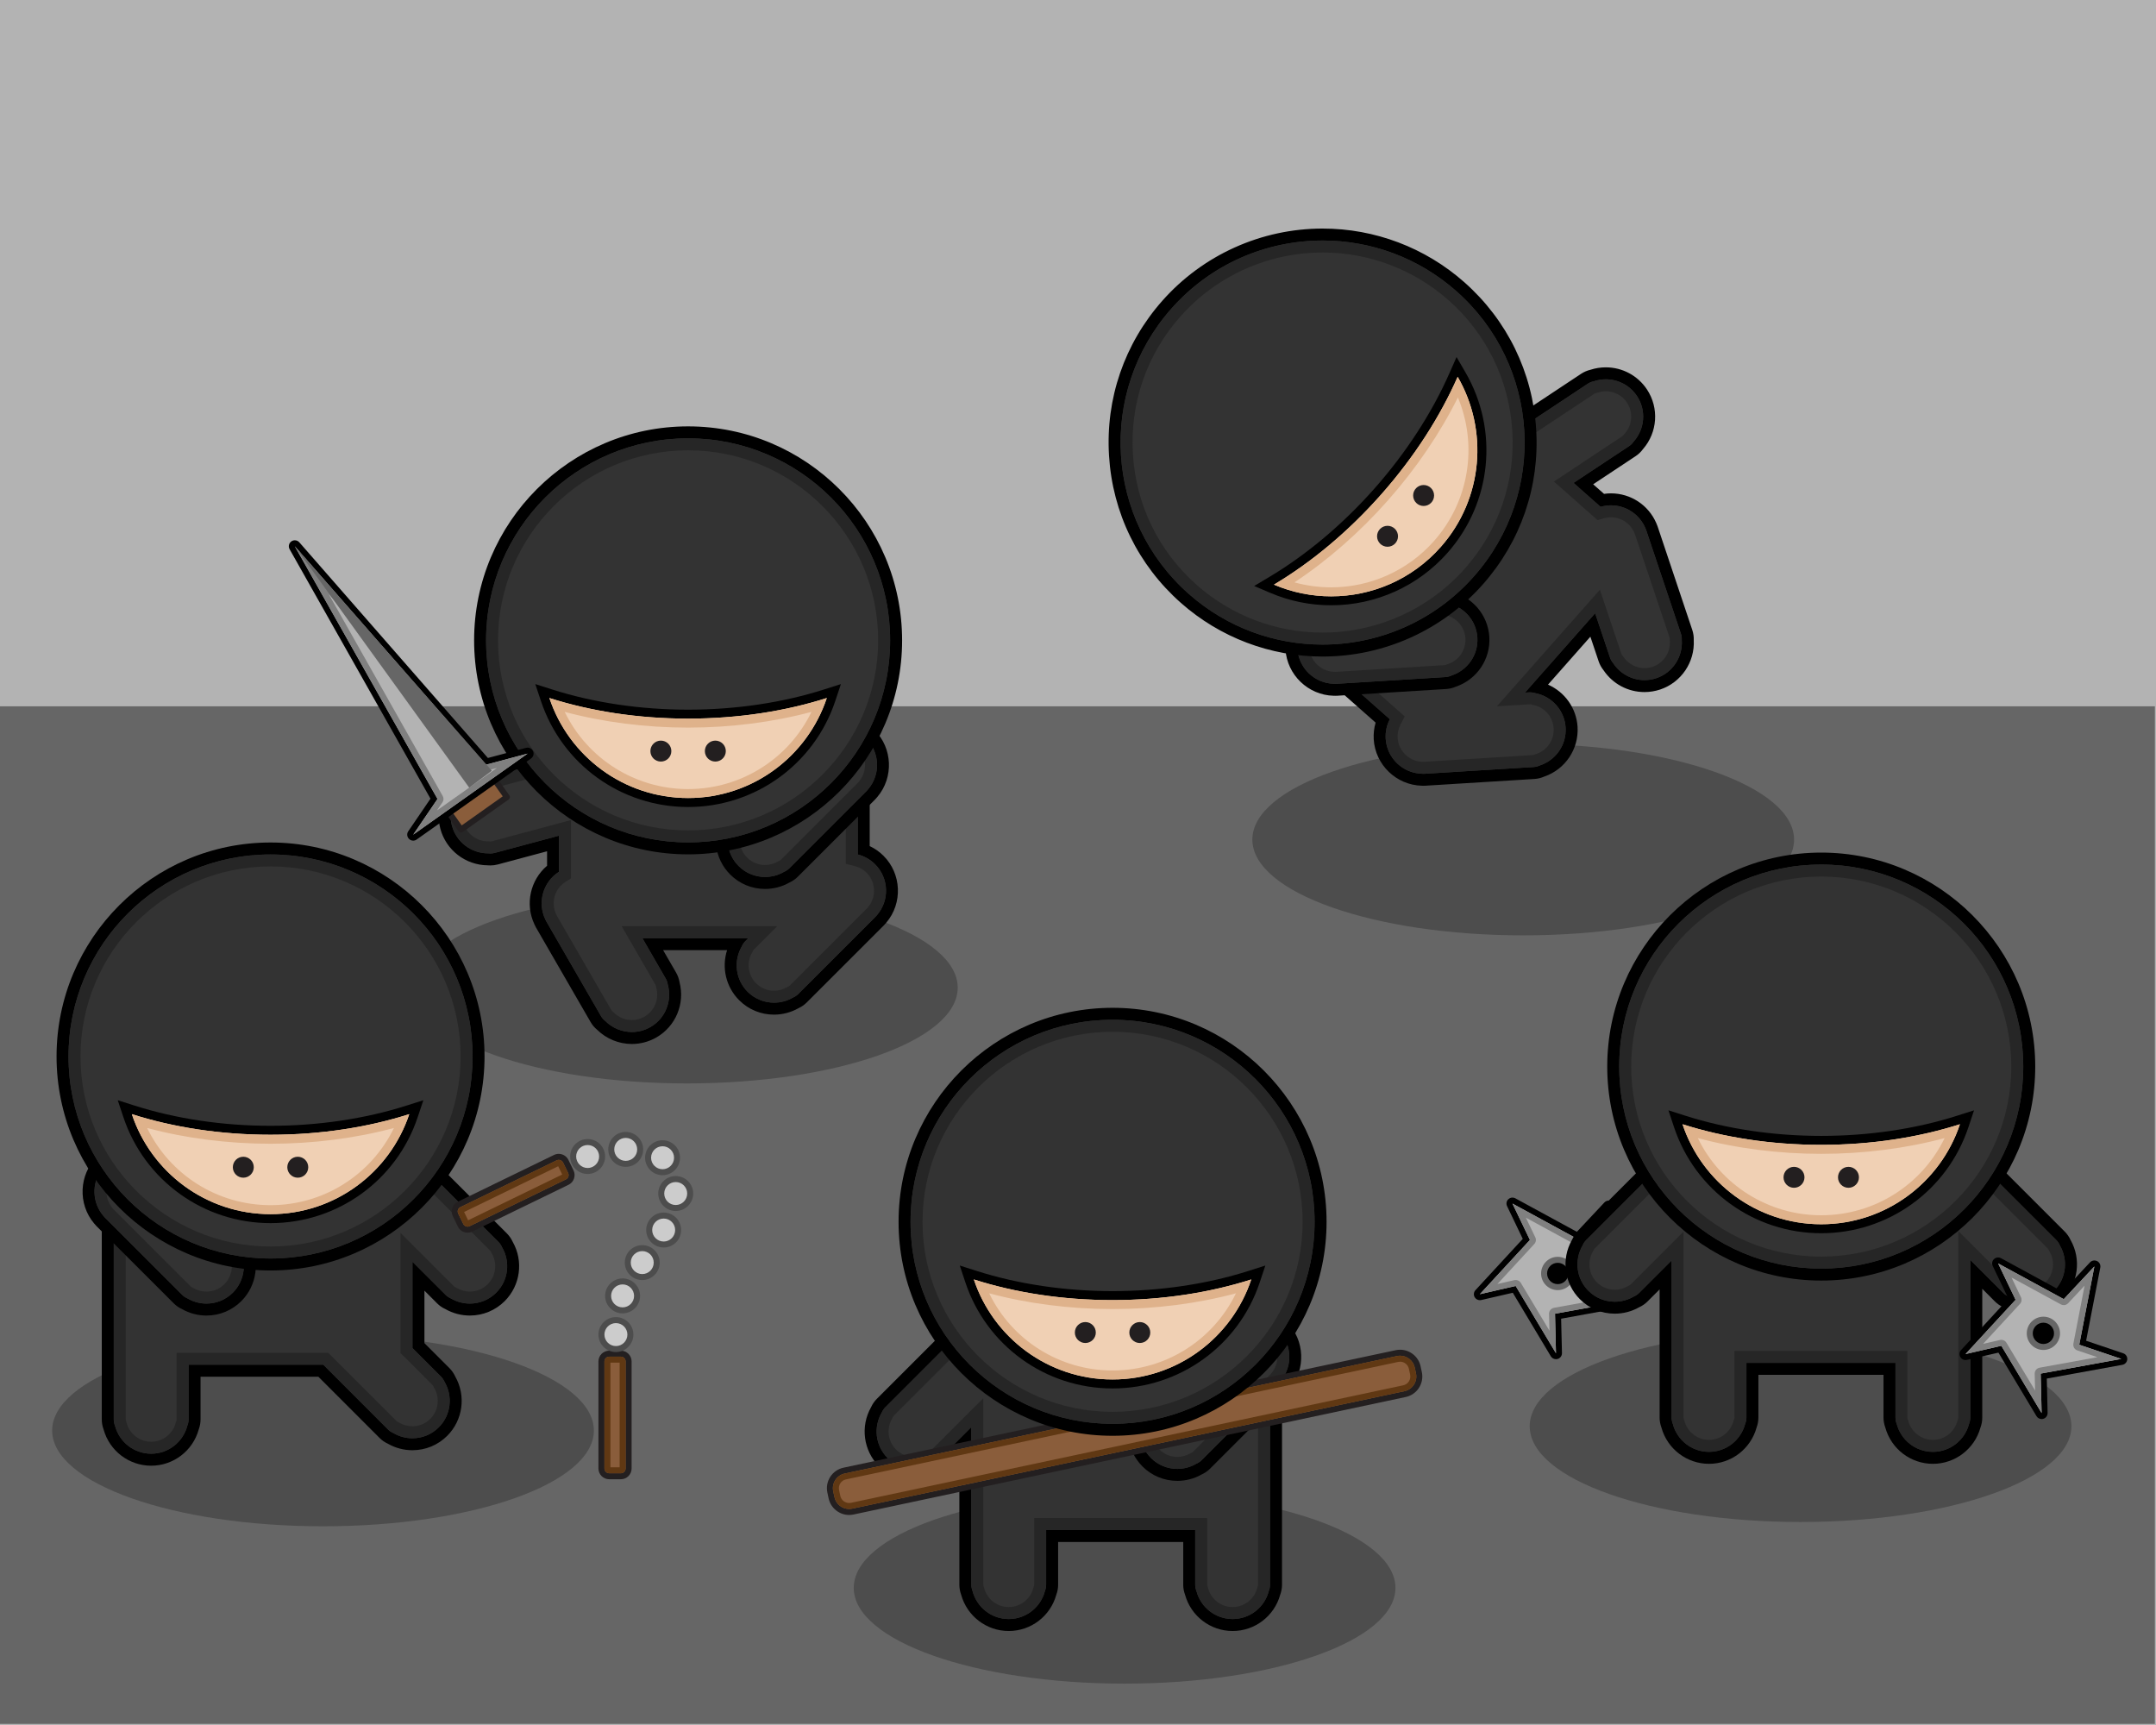 <?xml version="1.0" encoding="UTF-8" standalone="no"?>
<!-- Created with Inkscape (http://www.inkscape.org/) -->
<svg xmlns:rdf="http://www.w3.org/1999/02/22-rdf-syntax-ns#" xmlns="http://www.w3.org/2000/svg" xmlns:cc="http://web.resource.org/cc/" xmlns:dc="http://purl.org/dc/elements/1.1/" xmlns:svg="http://www.w3.org/2000/svg" xmlns:inkscape="http://www.inkscape.org/namespaces/inkscape" xmlns:sodipodi="http://sodipodi.sourceforge.net/DTD/sodipodi-0.dtd" xmlns:ns1="http://sozi.baierouge.fr" xmlns:xlink="http://www.w3.org/1999/xlink" id="Layer_1" xml:space="preserve" version="1.0" viewBox="0 0 720 576" inkscape:version="0.91 r13725">
<g id="g236">
	<rect id="rect238" style="fill:#b3b3b3" height="576" width="720" y="0" x="0"/>
	<rect id="rect240" style="fill:#666666" height="339.78" width="719.63" y="235.85" x="0"/>
	<g id="g242">
		<ellipse id="ellipse244" style="fill:#4d4d4d" rx="90.454" ry="31.979" cy="280.35" cx="508.68"/>
		<g id="g246">
			<g id="g248">
				<g id="g250">
					<path id="path252" style="fill:#333333" d="m475.4 260.38c-0.16 0-0.33-0.01-0.5-0.02-7.47-0.15-13.68-6.11-14.14-13.59-0.13-2.08 0.2-4.16 0.95-6.1l-19.81-17.5-1.49-1.33 1.32-1.49 51.2-57.93c-1.54-5.58 0.38-11.55 4.98-15.19 0.26-0.22 0.51-0.41 0.77-0.58l30.43-20.17c0.77-0.5 1.63-0.87 2.55-1.08 1.49-0.5 3.03-0.74 4.6-0.74 4.87 0 9.39 2.42 12.07 6.47 3.62 5.46 3.12 12.66-1.21 17.57-0.55 0.78-1.23 1.43-2 1.94l-16.35 10.84 6.29 5.56c0.97-0.2 1.95-0.3 2.93-0.3 5.81 0 11.04 3.45 13.31 8.79 0.11 0.21 0.24 0.52 0.34 0.84l11.61 34.62c0.29 0.87 0.42 1.8 0.38 2.75 0.39 6.53-3.65 12.52-9.85 14.6-1.49 0.5-3.04 0.76-4.6 0.76-4.87 0-9.37-2.42-12.06-6.48-0.61-0.74-1.06-1.55-1.36-2.42l-3.85-11.52-18.47 20.89c6.33 1.37 10.99 6.78 11.39 13.26 0.41 6.53-3.63 12.52-9.84 14.61-0.86 0.39-1.77 0.62-2.69 0.68l-26.31 1.62-1.7 0.1-8.45 0.53c-0.14 0.01-0.29 0.01-0.44 0.01z"/>
					<path id="path254" d="m536.26 126.66c4.04 0 8 1.95 10.41 5.58 3.21 4.84 2.59 11.09-1.12 15.22-0.41 0.59-0.91 1.11-1.53 1.52l-18.53 12.27 9.03 7.99c1.16-0.34 2.32-0.5 3.47-0.5 4.9 0 9.48 2.9 11.47 7.58 0.11 0.22 0.21 0.44 0.28 0.68l11.61 34.62c0.23 0.7 0.32 1.42 0.28 2.13 0.38 5.54-2.98 10.85-8.49 12.7-1.31 0.44-2.64 0.65-3.96 0.65-4.19 0-8.15-2.13-10.46-5.67-0.46-0.55-0.83-1.17-1.06-1.87l-4.96-14.79-23.43 26.5 1.37-0.08c0.11-0.01 0.22-0.01 0.33-0.01 0.62 0 1.22 0.1 1.8 0.29 5.45 1.07 9.71 5.68 10.07 11.48 0.35 5.8-3.31 10.9-8.59 12.63-0.64 0.3-1.34 0.5-2.08 0.54l-26.3 1.62-1.71 0.11-8.44 0.52c-0.1 0.01-0.21 0.01-0.32 0.01-0.14 0-0.28 0-0.42-0.02-6.44-0.11-11.82-5.16-12.23-11.71-0.14-2.34 0.38-4.56 1.39-6.5l-20.91-18.48 51.96-58.78c-1.85-5-0.31-10.75 4-14.13 0.19-0.15 0.38-0.31 0.59-0.44l30.44-20.17c0.62-0.41 1.29-0.68 1.99-0.82 1.32-0.45 2.69-0.67 4.05-0.67m0-4c-1.75 0-3.47 0.27-5.12 0.81-1.13 0.27-2.18 0.72-3.13 1.35l-30.44 20.17c-0.31 0.2-0.61 0.43-0.92 0.69-4.93 3.9-7.14 10.17-5.9 16.2l-50.52 57.14-2.65 3 3 2.65 18.81 16.62c-0.53 1.81-0.74 3.71-0.63 5.61 0.52 8.48 7.56 15.25 16.05 15.46 0.2 0.01 0.39 0.02 0.6 0.02 0.18 0 0.37-0.01 0.56-0.02l8.44-0.52 1.7-0.11 26.31-1.62c1.15-0.07 2.26-0.35 3.31-0.81 7-2.41 11.55-9.2 11.1-16.6-0.39-6.27-4.29-11.66-9.87-14.09l14.15-16.01 2.76 8.23c0.36 1.07 0.91 2.07 1.64 2.98 3.07 4.57 8.17 7.28 13.67 7.28 1.78 0 3.54-0.29 5.24-0.85 7.03-2.36 11.61-9.13 11.21-16.53 0.04-1.15-0.13-2.28-0.49-3.36l-11.6-34.63c-0.11-0.33-0.26-0.68-0.43-1.06-2.61-6.03-8.54-9.92-15.12-9.92-0.78 0-1.55 0.06-2.32 0.17l-3.63-3.2 14.19-9.4c0.95-0.63 1.77-1.42 2.46-2.36 4.86-5.58 5.41-13.74 1.31-19.92-3.06-4.61-8.2-7.37-13.74-7.37z"/>
					<path id="path256" style="fill:#262626" d="m536.26 126.66c4.04 0 8 1.95 10.41 5.58 3.21 4.84 2.59 11.09-1.12 15.22-0.41 0.59-0.91 1.11-1.53 1.52l-18.53 12.27 9.03 7.99c1.16-0.34 2.32-0.5 3.47-0.5 4.9 0 9.48 2.9 11.47 7.58 0.11 0.22 0.21 0.44 0.28 0.68l11.61 34.62c0.23 0.7 0.32 1.42 0.28 2.13 0.38 5.54-2.98 10.85-8.49 12.7-1.31 0.44-2.64 0.65-3.96 0.65-4.19 0-8.15-2.13-10.46-5.67-0.46-0.55-0.83-1.17-1.06-1.87l-4.96-14.79-23.43 26.5 1.37-0.08c0.11-0.01 0.22-0.01 0.33-0.01 0.62 0 1.22 0.1 1.8 0.29 5.45 1.07 9.71 5.68 10.07 11.48 0.35 5.8-3.31 10.9-8.59 12.63-0.64 0.3-1.34 0.5-2.08 0.54l-26.3 1.62-1.71 0.11-8.44 0.52c-0.11 0.01-0.21 0.01-0.32 0.01-0.14 0-0.28 0-0.42-0.02-6.44-0.11-11.82-5.16-12.23-11.71-0.14-2.34 0.38-4.56 1.39-6.5l-20.91-18.48 51.96-58.78c-1.85-5-0.31-10.75 4-14.13 0.19-0.15 0.38-0.31 0.59-0.44l30.44-20.17c0.62-0.41 1.29-0.68 1.99-0.82 1.32-0.45 2.69-0.67 4.05-0.67m0 3.99c-0.94 0-1.87 0.16-2.75 0.46l-0.24 0.09-0.25 0.05c-0.23 0.04-0.43 0.12-0.6 0.23l-30.44 20.17c-0.03 0.02-0.09 0.07-0.18 0.14l-0.07 0.06-0.07 0.06c-2.91 2.28-4 6.14-2.72 9.6l0.82 2.24-1.58 1.79-49.31 55.78 17.91 15.84 2.34 2.06-1.44 2.77c-0.71 1.37-1.03 2.89-0.94 4.42 0.27 4.38 3.92 7.88 8.32 7.96h0.1l0.11 0.01h0.13 0.07l8.45-0.52 1.71-0.1 26.3-1.63c0.2-0.01 0.4-0.06 0.6-0.16l0.23-0.11 0.25-0.08c3.67-1.21 6.07-4.73 5.83-8.58-0.23-3.86-3.05-7.06-6.84-7.81l-0.25-0.04-0.24-0.08c-0.19-0.07-0.36-0.1-0.54-0.1-0.03 0-0.06 0.01-0.09 0.01l-1.37 0.08-9.62 0.58 6.39-7.22 23.42-26.5 4.59-5.19 2.2 6.57 4.96 14.79c0.06 0.19 0.17 0.37 0.32 0.55l0.16 0.19 0.14 0.21c1.55 2.38 4.28 3.86 7.11 3.86 0.91 0 1.82-0.15 2.69-0.44 3.66-1.23 6.03-4.78 5.77-8.63l-0.02-0.25 0.02-0.25c0.01-0.24-0.02-0.45-0.08-0.64l-11.61-34.63c-0.01-0.02-0.03-0.08-0.09-0.21l-0.04-0.08-0.03-0.09c-1.34-3.12-4.4-5.14-7.8-5.14-0.79 0-1.59 0.11-2.36 0.33l-2.11 0.61-1.65-1.45-9.03-7.98-3.9-3.45 4.34-2.88 18.53-12.28c0.17-0.11 0.32-0.26 0.45-0.46l0.15-0.2 0.17-0.19c2.58-2.88 2.89-7.13 0.76-10.35-1.58-2.37-4.22-3.79-7.08-3.79z"/>
				</g>
				<g id="g258">
					<path id="path260" style="fill:#333333" d="m445.94 230.33c-0.18 0-0.36 0-0.54-0.01-7.41-0.13-13.65-6.1-14.11-13.59-0.46-7.45 4.96-14.12 12.34-15.21 0.33-0.06 0.65-0.1 0.97-0.12l36.45-2.25c0.15-0.01 0.3-0.02 0.46-0.02 0.77 0 1.54 0.12 2.29 0.36 6.42 1.31 11.16 6.76 11.56 13.29 0.41 6.53-3.62 12.51-9.81 14.61-0.87 0.4-1.79 0.63-2.72 0.68l-36.45 2.25c-0.15 0.01-0.3 0.01-0.44 0.01z"/>
					<path id="path262" d="m481.51 201.13c0.61 0 1.22 0.11 1.79 0.3 5.45 1.06 9.71 5.68 10.07 11.47 0.35 5.8-3.31 10.91-8.58 12.63-0.65 0.31-1.35 0.5-2.09 0.55l-36.45 2.25c-0.1 0-0.21 0.01-0.32 0.01-0.14 0-0.27-0.01-0.41-0.02-6.45-0.12-11.83-5.16-12.24-11.71-0.4-6.55 4.32-12.22 10.71-13.13 0.24-0.04 0.48-0.08 0.73-0.09l36.45-2.25c0.11 0 0.23-0.01 0.34-0.01m0-4c-0.2 0-0.39 0.01-0.59 0.02l-36.45 2.25c-0.37 0.02-0.75 0.07-1.15 0.14-8.39 1.25-14.55 8.83-14.03 17.32 0.53 8.49 7.58 15.26 16.08 15.46 0.19 0.01 0.37 0.01 0.56 0.01s0.37 0 0.56-0.01l36.46-2.25c1.13-0.07 2.25-0.34 3.31-0.81 7-2.41 11.56-9.2 11.1-16.6s-5.81-13.58-13.06-15.11c-0.91-0.27-1.85-0.42-2.79-0.42z"/>
					<path id="path264" style="fill:#262626" d="m481.51 201.13c0.61 0 1.22 0.11 1.79 0.3 5.45 1.06 9.71 5.68 10.07 11.47 0.35 5.8-3.31 10.91-8.58 12.63-0.65 0.31-1.35 0.5-2.09 0.55l-36.45 2.25c-0.1 0-0.21 0.01-0.32 0.01-0.14 0-0.27-0.01-0.41-0.02-6.45-0.12-11.83-5.16-12.24-11.71-0.4-6.55 4.32-12.22 10.71-13.13 0.24-0.04 0.48-0.08 0.73-0.09l36.45-2.25c0.11 0 0.23-0.01 0.34-0.01m0 4h-0.09l-36.46 2.25c-0.04 0-0.1 0.01-0.2 0.03l-0.1 0.02-0.11 0.01c-4.35 0.62-7.55 4.54-7.27 8.92 0.27 4.39 3.92 7.89 8.31 7.96l0.09 0.01h0.08c0.06 0 0.11 0.01 0.17 0.01h0.08l36.45-2.25c0.2-0.01 0.4-0.07 0.61-0.17l0.23-0.11 0.24-0.08c3.68-1.2 6.07-4.73 5.84-8.58-0.24-3.85-3.05-7.06-6.85-7.8l-0.25-0.05-0.24-0.08c-0.19-0.06-0.36-0.09-0.53-0.09z"/>
				</g>
			</g>
			<g id="g266">
				<g id="g268">
					<path id="path270" style="fill:#333333" d="m441.66 217.23c-16.94 0-33.27-6.19-45.98-17.42-13.9-12.29-22.19-29.25-23.33-47.77-1.14-18.51 5-36.36 17.29-50.26 13.18-14.914 32.16-23.464 52.07-23.464 16.94 0 33.27 6.184 45.98 17.414 13.9 12.29 22.18 29.25 23.33 47.77 1.14 18.52-5 36.37-17.29 50.27-13.18 14.91-32.16 23.46-52.07 23.46z"/>
					<path id="path272" d="m441.71 80.315c15.88 0 31.82 5.572 44.65 16.913 27.92 24.672 30.55 67.302 5.87 95.222-13.33 15.08-31.91 22.78-50.57 22.78-15.88 0-31.82-5.57-44.66-16.91-27.91-24.68-30.54-67.31-5.86-95.22 13.33-15.084 31.9-22.785 50.57-22.785m0-3.998c-20.49 0-40.01 8.797-53.57 24.133-12.64 14.3-18.96 32.67-17.78 51.72 1.17 19.05 9.7 36.5 24 49.14 13.07 11.56 29.87 17.92 47.3 17.92 20.49 0 40.01-8.8 53.57-24.13 12.64-14.31 18.96-32.67 17.78-51.72-1.17-19.05-9.7-36.51-24-49.147-13.07-11.553-29.87-17.916-47.3-17.916z"/>
					<path id="path274" style="fill:#262626" d="m441.71 80.315c15.88 0 31.82 5.572 44.65 16.913 27.92 24.672 30.55 67.302 5.87 95.222-13.33 15.08-31.91 22.78-50.57 22.78-15.88 0-31.82-5.57-44.66-16.91-27.91-24.68-30.54-67.31-5.86-95.22 13.33-15.084 31.9-22.785 50.57-22.785m0 3.998c-18.2 0-35.54 7.813-47.58 21.437-11.23 12.7-16.84 29.01-15.79 45.93 1.04 16.92 8.61 32.42 21.31 43.64 11.61 10.26 26.53 15.91 42.01 15.91 18.2 0 35.54-7.81 47.58-21.43 11.23-12.7 16.84-29.01 15.79-45.93-1.04-16.92-8.61-32.42-21.31-43.65-11.61-10.256-26.53-15.907-42.01-15.907z"/>
				</g>
				<g id="g276">
					<path id="path278" style="fill:#f0d0b4" d="m444.56 200.62c-6.83 0-13.46-1.35-19.71-4.02l-2.71-1.15 2.53-1.51c12.58-7.5 24.85-17.82 35.48-29.85 10.63-12.02 19.37-25.47 25.27-38.87l1.18-2.7 1.48 2.55c10.89 18.77 8.56 42.3-5.82 58.57-9.54 10.79-23.28 16.98-37.7 16.98z"/>
					<path id="path280" d="m486.79 125.82c10.26 17.69 8.63 40.66-5.65 56.82-9.65 10.91-23.08 16.48-36.58 16.48-6.5 0-13.01-1.29-19.12-3.9 12.38-7.38 24.71-17.55 35.84-30.14 11.12-12.58 19.7-26.07 25.51-39.26m-0.37-6.6l-2.38 5.4c-5.84 13.26-14.49 26.57-25.01 38.48-10.53 11.91-22.68 22.13-35.13 29.55l-5.07 3.02 5.43 2.31c6.44 2.74 13.27 4.13 20.3 4.13 14.85 0 29-6.37 38.82-17.49 14.81-16.74 17.22-40.98 6-60.3l-2.96-5.1z"/>
					<path id="path282" style="fill:#dfb28b" d="m486.79 125.82c10.26 17.69 8.63 40.66-5.65 56.82-9.65 10.91-23.08 16.48-36.58 16.48-6.5 0-13.01-1.29-19.12-3.9 12.38-7.38 24.71-17.55 35.84-30.14 11.12-12.58 19.7-26.07 25.51-39.26m0.08 6.89c-5.93 11.92-13.92 23.69-23.35 34.36s-20.14 20.05-31.23 27.39c3.97 1.1 8.08 1.66 12.27 1.66 13.13 0 25.64-5.64 34.33-15.47 11.75-13.28 14.67-31.9 7.98-47.94z"/>
				</g>
				<g id="g284">
					<circle id="circle286" cy="179.07" cx="463.37" r="3.498" style="fill:#231f20"/>
					<circle id="circle288" cy="165.45" cx="475.42" r="3.498" style="fill:#231f20"/>
				</g>
			</g>
		</g>
	</g>
	<g id="g290">
		<ellipse id="ellipse292" style="fill:#4d4d4d" rx="90.454" ry="31.979" cy="476.24" cx="601.3"/>
		<g id="g294">
			<g id="g296">
				<g id="g298">
					<path id="path300" style="fill:#b3b3b3" d="m519.62 452.85c-0.35 0-0.68-0.17-0.86-0.48l-13.08-21.83-11.25 2.58c-0.08 0.02-0.15 0.03-0.23 0.03-0.35 0-0.68-0.19-0.86-0.5-0.22-0.38-0.17-0.85 0.13-1.18l16.26-17.61-5.54-11.54c-0.19-0.39-0.1-0.85 0.21-1.15 0.19-0.18 0.44-0.28 0.69-0.28 0.17 0 0.33 0.04 0.48 0.12l21.23 11.56 9.71-10.36c0.19-0.21 0.46-0.31 0.73-0.31 0.16 0 0.31 0.03 0.45 0.1 0.4 0.21 0.62 0.65 0.53 1.08l-4.89 25.29 13.21 4.46c0.43 0.14 0.71 0.56 0.68 1.02-0.04 0.45-0.38 0.83-0.82 0.91l-26.08 4.74 0.3 12.33c0.01 0.46-0.29 0.86-0.72 0.99-0.1 0.02-0.19 0.03-0.28 0.03z"/>
					<path id="path302" d="m505.09 401.89l21.91 11.93 10.24-10.93-5.06 26.15 14.04 4.74-26.92 4.89 0.32 13.19-13.46-22.46-11.96 2.75 16.72-18.11-5.83-12.15m0-2c-0.5 0-1 0.19-1.38 0.55-0.63 0.6-0.8 1.53-0.42 2.31l5.24 10.93-15.8 17.12c-0.59 0.64-0.7 1.6-0.26 2.35 0.36 0.63 1.03 1 1.73 1 0.15 0 0.3-0.02 0.45-0.05l10.55-2.43 12.7 21.21c0.37 0.62 1.03 0.97 1.72 0.97 0.18 0 0.37-0.02 0.56-0.07 0.87-0.26 1.46-1.07 1.44-1.97l-0.28-11.48 25.24-4.59c0.89-0.16 1.56-0.91 1.63-1.82s-0.49-1.75-1.35-2.04l-12.38-4.18 4.72-24.43c0.17-0.87-0.26-1.75-1.05-2.16-0.29-0.14-0.6-0.22-0.91-0.22-0.54 0-1.07 0.22-1.46 0.64l-9.18 9.79-20.56-11.19c-0.3-0.16-0.62-0.24-0.95-0.24z"/>
					<path id="path304" style="fill:#808080" d="m505.09 401.89l21.91 11.93 10.24-10.93-5.06 26.15 14.04 4.74-26.92 4.89 0.32 13.19-13.46-22.46-11.96 2.75 16.72-18.11-5.83-12.15m4.48 4.71l3.15 6.57c0.36 0.74 0.22 1.62-0.33 2.22l-12.33 13.36 5.65-1.3c0.15-0.04 0.3-0.05 0.45-0.05 0.69 0 1.35 0.36 1.72 0.97l9.56 15.96-0.14-5.61c-0.02-0.99 0.68-1.84 1.65-2.02l19.29-3.51-6.7-2.26c-0.94-0.32-1.51-1.29-1.32-2.27l3.74-19.35-5.5 5.87c-0.39 0.42-0.92 0.63-1.46 0.63-0.32 0-0.65-0.08-0.95-0.24l-16.48-8.97z"/>
				</g>
				<g id="g306">
					<path id="path308" d="m520.21 429.79c-2.51 0-4.56-2.05-4.56-4.56s2.05-4.56 4.56-4.56 4.56 2.05 4.56 4.56-2.05 4.56-4.56 4.56z"/>
					<path id="path310" style="fill:#666666" d="m520.21 421.67c1.96 0 3.56 1.6 3.56 3.56 0 1.97-1.6 3.56-3.56 3.56-1.97 0-3.56-1.59-3.56-3.56 0-1.96 1.59-3.56 3.56-3.56m0-2c-3.07 0-5.56 2.5-5.56 5.56 0 3.07 2.49 5.56 5.56 5.56 3.06 0 5.55-2.49 5.55-5.56 0-3.06-2.49-5.56-5.55-5.56z"/>
				</g>
			</g>
			<g id="g312">
				<g id="g314">
					<path id="path316" style="fill:#333333" d="m645.49 486.79c-6.55 0-12.29-4.41-13.98-10.73-0.34-0.89-0.51-1.8-0.51-2.72v-16.26h-45.78v16.26c0 0.92-0.18 1.83-0.52 2.72-1.69 6.32-7.42 10.73-13.98 10.73-6.55 0-12.29-4.41-13.99-10.74-0.33-0.88-0.5-1.8-0.5-2.71v-18.26-18.26-11.1l-7.44 7.43c-0.65 0.66-1.42 1.19-2.29 1.57-2.2 1.26-4.7 1.93-7.24 1.93-3.86 0-7.5-1.5-10.23-4.23-4.63-4.63-5.57-11.8-2.3-17.47 0.38-0.86 0.91-1.63 1.56-2.29l25.83-25.82c0.23-0.23 0.48-0.44 0.74-0.64 2.55-2.18 5.89-3.41 9.33-3.41 3.87 0 7.5 1.51 10.23 4.24 2.72 2.72 4.23 6.41 4.24 10.21h59.09c0.01-3.8 1.51-7.49 4.23-10.21 2.73-2.73 6.37-4.24 10.23-4.24 3.45 0 6.78 1.23 9.4 3.46 0.19 0.14 0.44 0.35 0.67 0.59l25.83 25.82c0.65 0.66 1.18 1.43 1.56 2.29 3.27 5.68 2.33 12.84-2.3 17.47-2.73 2.73-6.36 4.23-10.23 4.23-2.54 0-5.04-0.67-7.24-1.93-0.86-0.39-1.64-0.91-2.29-1.57l-7.63-7.63v11.3 18.26 18.26c0 0.91-0.17 1.83-0.51 2.71-1.69 6.33-7.43 10.74-13.98 10.74z"/>
					<path id="path318" d="m652.22 384.79c2.88 0 5.77 0.99 8.1 2.98 0.19 0.15 0.38 0.31 0.55 0.48l25.83 25.82c0.52 0.52 0.91 1.13 1.19 1.79 2.81 4.78 2.18 11.04-1.93 15.14-2.44 2.44-5.62 3.65-8.82 3.65-2.18 0-4.38-0.57-6.32-1.71-0.66-0.28-1.27-0.68-1.79-1.2l-11.05-11.05v16.13 18.26 18.26c0 0.74-0.15 1.44-0.41 2.11-1.4 5.37-6.27 9.34-12.08 9.34s-10.68-3.97-12.08-9.34c-0.27-0.67-0.41-1.37-0.41-2.11v-18.26h-49.78v18.26c0 0.74-0.15 1.44-0.42 2.11-1.4 5.37-6.27 9.34-12.08 9.34s-10.68-3.97-12.08-9.34c-0.26-0.67-0.41-1.37-0.41-2.11v-18.26-18.26-15.93l-10.85 10.85c-0.52 0.52-1.13 0.92-1.79 1.2-1.95 1.14-4.14 1.71-6.33 1.71-3.19 0-6.38-1.21-8.81-3.65-4.11-4.1-4.74-10.35-1.93-15.14 0.28-0.66 0.67-1.27 1.19-1.79l25.83-25.82c0.17-0.17 0.36-0.33 0.55-0.48 2.33-1.99 5.22-2.98 8.1-2.98 3.2 0 6.39 1.22 8.83 3.65 2.94 2.94 4.1 6.99 3.48 10.8h63.4c-0.6-3.81 0.55-7.85 3.49-10.8 2.44-2.43 5.63-3.65 8.83-3.65m0-4c-4.4 0-8.54 1.71-11.65 4.83-2.62 2.61-4.25 6.02-4.69 9.62h-55.35c-0.45-3.6-2.07-7.01-4.69-9.62-3.11-3.12-7.25-4.83-11.65-4.83-3.88 0-7.65 1.38-10.62 3.87-0.31 0.25-0.59 0.5-0.86 0.76l-25.82 25.82c-0.81 0.82-1.46 1.76-1.94 2.81-3.66 6.43-2.57 14.54 2.67 19.78 3.11 3.11 7.25 4.82 11.64 4.82 2.86 0 5.67-0.74 8.15-2.15 1.06-0.48 2-1.13 2.8-1.94l4.02-4.02v6.28 18.26 18.26c0 1.13 0.21 2.26 0.61 3.34 1.97 7.14 8.47 12.11 15.89 12.11 7.41 0 13.91-4.97 15.88-12.1 0.4-1.09 0.61-2.22 0.61-3.35v-14.26h41.78v14.26c0 1.14 0.21 2.26 0.61 3.35 1.97 7.13 8.47 12.1 15.88 12.1 7.42 0 13.92-4.97 15.89-12.11 0.4-1.08 0.6-2.21 0.6-3.34v-18.26-18.26-6.48l4.22 4.23c0.81 0.8 1.75 1.45 2.8 1.93 2.48 1.41 5.29 2.15 8.15 2.15 4.4 0 8.53-1.71 11.64-4.82 5.25-5.24 6.33-13.35 2.68-19.79-0.49-1.05-1.14-1.99-1.94-2.79l-25.83-25.83c-0.26-0.26-0.55-0.51-0.86-0.76-2.97-2.49-6.74-3.87-10.62-3.87z"/>
					<path id="path320" style="fill:#262626" d="m652.22 384.79c2.88 0 5.77 0.99 8.1 2.98 0.19 0.15 0.38 0.31 0.55 0.48l25.83 25.82c0.52 0.52 0.91 1.13 1.19 1.79 2.81 4.78 2.18 11.04-1.93 15.14-2.44 2.44-5.62 3.65-8.82 3.65-2.18 0-4.38-0.57-6.32-1.71-0.66-0.28-1.27-0.68-1.79-1.2l-11.05-11.05v16.13 18.26 18.26c0 0.74-0.15 1.44-0.41 2.11-1.4 5.37-6.27 9.34-12.08 9.34s-10.68-3.97-12.08-9.34c-0.27-0.67-0.41-1.37-0.41-2.11v-18.26h-49.78v18.26c0 0.74-0.15 1.44-0.42 2.11-1.4 5.37-6.27 9.34-12.08 9.34s-10.68-3.97-12.08-9.34c-0.26-0.67-0.41-1.37-0.41-2.11v-18.26-18.26-15.93l-10.85 10.85c-0.52 0.52-1.13 0.92-1.79 1.2-1.95 1.14-4.14 1.71-6.33 1.71-3.19 0-6.38-1.21-8.81-3.65-4.11-4.1-4.74-10.35-1.93-15.14 0.28-0.66 0.67-1.27 1.19-1.79l25.83-25.82c0.17-0.17 0.36-0.33 0.55-0.48 2.33-1.99 5.22-2.98 8.1-2.98 3.2 0 6.39 1.22 8.83 3.65 2.94 2.94 4.1 6.99 3.48 10.8h63.4c-0.6-3.81 0.55-7.85 3.49-10.8 2.44-2.43 5.63-3.65 8.83-3.65m0 4c-2.27 0-4.4 0.88-6 2.48-1.91 1.91-2.8 4.66-2.37 7.34l0.74 4.63h-4.69-63.4-4.68l0.74-4.63c0.43-2.72-0.43-5.4-2.37-7.34-1.61-1.6-3.73-2.48-6-2.48-2.02 0-3.97 0.72-5.51 2.02l-0.07 0.06-0.08 0.06c-0.07 0.06-0.13 0.11-0.17 0.15l-25.82 25.82c-0.14 0.14-0.26 0.31-0.35 0.53l-0.1 0.23-0.13 0.22c-1.96 3.34-1.42 7.57 1.31 10.3 1.6 1.6 3.73 2.48 5.99 2.48 1.52 0 3.01-0.41 4.31-1.17l0.22-0.13 0.23-0.1c0.22-0.09 0.39-0.2 0.53-0.35l10.85-10.85 6.82-6.82v9.65 15.93 18.26 18.26c0 0.2 0.05 0.4 0.13 0.62l0.1 0.23 0.06 0.25c0.98 3.74 4.35 6.35 8.21 6.35s7.23-2.61 8.21-6.35l0.06-0.25 0.1-0.24c0.08-0.21 0.13-0.41 0.13-0.61v-18.26-4h3.99 49.78 4v4 18.26c0 0.2 0.04 0.4 0.13 0.62l0.1 0.23 0.06 0.25c0.97 3.74 4.35 6.35 8.21 6.35s7.23-2.61 8.21-6.35l0.06-0.24 0.09-0.24c0.09-0.22 0.13-0.42 0.13-0.62v-18.26-18.26-16.12-9.66l6.83 6.83 11.04 11.04c0.15 0.15 0.32 0.26 0.53 0.35l0.24 0.1 0.22 0.13c1.3 0.76 2.78 1.17 4.3 1.17 2.27 0 4.39-0.88 5.99-2.48 2.73-2.73 3.27-6.96 1.31-10.3l-0.13-0.22-0.1-0.23c-0.09-0.21-0.2-0.39-0.35-0.53l-25.82-25.82c-0.04-0.04-0.1-0.09-0.17-0.14l-0.07-0.06-0.08-0.07c-1.53-1.3-3.49-2.02-5.5-2.02z"/>
				</g>
				<g id="g322">
					<g id="g324">
						<path id="path326" style="fill:#333333" d="m608.2 425.6c-38.3 0-69.46-31.16-69.46-69.46 0-38.29 31.16-69.45 69.46-69.45 38.31 0 69.47 31.16 69.47 69.45 0 38.3-31.16 69.46-69.47 69.46z"/>
						<path id="path328" d="m608.2 288.69c37.26 0 67.47 30.2 67.47 67.45 0 37.26-30.21 67.46-67.47 67.46s-67.46-30.2-67.46-67.46c0-37.25 30.2-67.45 67.46-67.45m0-4c-39.4 0-71.46 32.05-71.46 71.45s32.06 71.46 71.46 71.46c39.41 0 71.47-32.06 71.47-71.46s-32.06-71.45-71.47-71.45z"/>
						<path id="path330" style="fill:#262626" d="m608.2 288.69c37.26 0 67.47 30.2 67.47 67.45 0 37.26-30.21 67.46-67.47 67.46s-67.46-30.2-67.46-67.46c0-37.25 30.2-67.45 67.46-67.45m0 4c-34.99 0-63.46 28.46-63.46 63.45 0 35 28.47 63.46 63.46 63.46 35 0 63.47-28.46 63.47-63.46 0-34.99-28.47-63.45-63.47-63.45z"/>
					</g>
					<g id="g332">
						<path id="path334" style="fill:#f0d0b4" d="m608.2 410.29c-21.7 0-40.88-13.83-47.74-34.42l-0.93-2.8 2.81 0.9c13.96 4.46 29.82 6.82 45.86 6.82 16.05 0 31.91-2.36 45.87-6.82l2.81-0.9-0.94 2.8c-6.85 20.59-26.03 34.42-47.74 34.42z"/>
						<path id="path336" d="m654.52 375.4c-6.46 19.4-24.74 33.39-46.32 33.39-21.57 0-39.86-13.99-46.32-33.39 13.73 4.38 29.52 6.88 46.32 6.88 16.81 0 32.6-2.5 46.32-6.88m4.71-4.65l-5.62 1.79c-13.81 4.42-29.51 6.75-45.41 6.75-15.89 0-31.59-2.33-45.4-6.75l-5.62-1.79 1.86 5.6c7.06 21.2 26.81 35.44 49.16 35.44s42.11-14.24 49.17-35.44l1.86-5.6z"/>
						<path id="path338" style="fill:#dfb28b" d="m654.52 375.4c-6.46 19.4-24.74 33.39-46.32 33.39-21.57 0-39.86-13.99-46.32-33.39 13.73 4.38 29.52 6.88 46.32 6.88 16.81 0 32.6-2.5 46.32-6.88m-87.52 4.62c7.58 15.63 23.47 25.77 41.2 25.77 17.74 0 33.63-10.14 41.21-25.77-12.85 3.45-26.96 5.26-41.21 5.26-14.24 0-28.36-1.81-41.2-5.26z"/>
					</g>
					<g id="g340">
						<circle id="circle342" cy="393.12" cx="599.11" r="3.498" style="fill:#231f20"/>
						<circle id="circle344" cy="393.12" cx="617.3" r="3.498" style="fill:#231f20"/>
					</g>
				</g>
			</g>
			<g id="g346">
				<g id="g348">
					<path id="path350" style="fill:#b3b3b3" d="m681.8 472.84c-0.34 0-0.67-0.17-0.85-0.48l-13.08-21.84-11.26 2.59c-0.07 0.02-0.15 0.03-0.22 0.03-0.35 0-0.69-0.19-0.87-0.5-0.22-0.38-0.16-0.86 0.14-1.18l16.26-17.61-5.54-11.54c-0.19-0.39-0.1-0.86 0.21-1.16 0.19-0.18 0.44-0.27 0.69-0.27 0.16 0 0.33 0.04 0.48 0.12l21.23 11.55 9.71-10.35c0.19-0.21 0.46-0.32 0.73-0.32 0.15 0 0.31 0.04 0.45 0.11 0.4 0.2 0.61 0.65 0.53 1.08l-4.89 25.29 13.2 4.46c0.44 0.14 0.71 0.56 0.68 1.02-0.03 0.45-0.37 0.82-0.82 0.91l-26.07 4.74 0.29 12.33c0.02 0.46-0.28 0.86-0.72 0.99-0.09 0.02-0.18 0.03-0.28 0.03z"/>
					<path id="path352" d="m667.28 421.88l21.91 11.92 10.23-10.92-5.05 26.14 14.03 4.74-26.91 4.9 0.31 13.18-13.45-22.46-11.96 2.76 16.72-18.12-5.83-12.14m0-2c-0.5 0-1 0.18-1.38 0.55-0.63 0.59-0.8 1.53-0.42 2.31l5.24 10.92-15.8 17.12c-0.6 0.64-0.7 1.6-0.26 2.36 0.36 0.62 1.02 1 1.73 1 0.15 0 0.3-0.02 0.45-0.06l10.54-2.42 12.71 21.21c0.37 0.61 1.03 0.97 1.71 0.97 0.19 0 0.38-0.02 0.56-0.08 0.87-0.25 1.46-1.06 1.44-1.96l-0.27-11.48 25.23-4.59c0.9-0.17 1.57-0.91 1.64-1.82 0.06-0.91-0.49-1.75-1.36-2.04l-12.38-4.18 4.73-24.43c0.17-0.88-0.26-1.76-1.05-2.16-0.29-0.15-0.61-0.22-0.91-0.22-0.54 0-1.07 0.22-1.46 0.63l-9.18 9.8-20.56-11.19c-0.3-0.16-0.63-0.24-0.95-0.24z"/>
					<path id="path354" style="fill:#808080" d="m667.28 421.88l21.91 11.92 10.23-10.92-5.05 26.14 14.03 4.74-26.91 4.9 0.31 13.18-13.45-22.46-11.96 2.76 16.72-18.12-5.83-12.14m4.48 4.71l3.15 6.57c0.35 0.74 0.22 1.62-0.33 2.22l-12.33 13.36 5.65-1.3c0.15-0.04 0.3-0.06 0.45-0.06 0.69 0 1.35 0.36 1.71 0.98l9.57 15.96-0.14-5.62c-0.02-0.98 0.67-1.84 1.64-2.01l19.3-3.51-6.7-2.26c-0.95-0.32-1.51-1.29-1.32-2.28l3.74-19.34-5.5 5.87c-0.39 0.41-0.92 0.63-1.46 0.63-0.33 0-0.65-0.08-0.95-0.24l-16.48-8.97z"/>
				</g>
				<g id="g356">
					<path id="path358" d="m682.4 449.77c-2.52 0-4.56-2.04-4.56-4.55 0-2.52 2.04-4.56 4.56-4.56 2.51 0 4.55 2.04 4.55 4.56 0 2.51-2.04 4.55-4.55 4.55z"/>
					<path id="path360" style="fill:#666666" d="m682.4 441.66c1.96 0 3.55 1.6 3.55 3.56s-1.59 3.56-3.55 3.56c-1.97 0-3.56-1.6-3.56-3.56s1.59-3.56 3.56-3.56m0-2c-3.07 0-5.56 2.5-5.56 5.56s2.49 5.55 5.56 5.55c3.06 0 5.55-2.49 5.55-5.55s-2.49-5.56-5.55-5.56z"/>
				</g>
			</g>
		</g>
	</g>
	<g id="g362">
		<ellipse id="ellipse364" style="fill:#4d4d4d" rx="90.453" ry="31.979" cy="530.21" cx="375.56"/>
		<g id="g366">
			<g id="g368">
				<g id="g370">
					<path id="path372" style="fill:#333333" d="m411.64 542.61c-6.55 0-12.28-4.4-13.98-10.71-0.34-0.89-0.52-1.81-0.52-2.73v-16.27h-45.78v16.27c0 0.92-0.17 1.84-0.51 2.73-1.71 6.31-7.43 10.71-13.98 10.71s-12.28-4.4-13.98-10.72c-0.34-0.89-0.51-1.8-0.51-2.72v-18.27-18.25-11.31l-7.64 7.64c-0.65 0.65-1.42 1.18-2.29 1.57-2.19 1.26-4.69 1.93-7.24 1.93-3.86 0-7.49-1.5-10.23-4.24-4.62-4.63-5.56-11.79-2.3-17.46 0.38-0.87 0.91-1.64 1.57-2.3l25.82-25.82c0.24-0.23 0.49-0.45 0.75-0.65 2.54-2.17 5.88-3.39 9.32-3.39 3.87 0 7.5 1.5 10.23 4.24 2.72 2.71 4.23 6.41 4.24 10.21h79.52 2v2 37.58 18.25 18.27c0 0.92-0.18 1.83-0.51 2.72-1.7 6.32-7.44 10.72-13.98 10.72z"/>
					<path id="path374" d="m330.14 440.62c3.2 0 6.39 1.21 8.82 3.65 2.95 2.94 4.1 6.98 3.49 10.8h81.68v37.58 18.26 18.26c0 0.73-0.15 1.44-0.42 2.11-1.39 5.37-6.26 9.34-12.07 9.34s-10.68-3.97-12.08-9.34c-0.27-0.67-0.42-1.38-0.42-2.11v-18.26h-49.78v18.26c0 0.73-0.15 1.44-0.41 2.11-1.4 5.37-6.27 9.34-12.08 9.34s-10.68-3.97-12.08-9.34c-0.26-0.67-0.41-1.38-0.41-2.11v-18.26-18.26-16.13l-11.05 11.05c-0.52 0.52-1.13 0.91-1.79 1.19-1.94 1.15-4.14 1.72-6.33 1.72-3.19 0-6.38-1.21-8.81-3.65-4.11-4.11-4.75-10.36-1.94-15.14 0.28-0.66 0.68-1.27 1.2-1.79l25.83-25.82c0.17-0.18 0.36-0.34 0.55-0.48 2.33-1.99 5.22-2.98 8.1-2.98m0-4c-3.88 0-7.65 1.37-10.62 3.87-0.32 0.25-0.6 0.5-0.86 0.77l-25.82 25.81c-0.81 0.81-1.46 1.75-1.94 2.8-3.66 6.44-2.58 14.54 2.67 19.79 3.11 3.11 7.24 4.82 11.64 4.82 2.86 0 5.67-0.74 8.15-2.15 1.05-0.48 1.99-1.13 2.8-1.94l4.22-4.22v6.48 18.26 18.25c0 1.14 0.2 2.26 0.6 3.35 1.97 7.14 8.47 12.11 15.89 12.11s13.91-4.97 15.88-12.1c0.41-1.09 0.61-2.22 0.61-3.36v-14.26h41.78v14.26c0 1.14 0.21 2.27 0.61 3.35 1.97 7.14 8.47 12.11 15.89 12.11 7.41 0 13.91-4.97 15.88-12.1 0.4-1.09 0.61-2.22 0.61-3.36v-18.25-18.26-37.58-4h-4-77.65c-0.45-3.6-2.08-7.01-4.69-9.63-3.11-3.11-7.25-4.82-11.65-4.82z"/>
					<path id="path376" style="fill:#262626" d="m330.14 440.62c3.2 0 6.39 1.21 8.82 3.65 2.95 2.94 4.1 6.98 3.49 10.8h81.68v37.58 18.26 18.26c0 0.73-0.15 1.44-0.42 2.11-1.39 5.37-6.26 9.34-12.07 9.34s-10.68-3.97-12.08-9.34c-0.27-0.67-0.42-1.38-0.42-2.11v-18.26h-49.78v18.26c0 0.73-0.15 1.44-0.41 2.11-1.4 5.37-6.27 9.34-12.08 9.34s-10.68-3.97-12.08-9.34c-0.26-0.67-0.41-1.38-0.41-2.11v-18.26-18.26-16.13l-11.05 11.05c-0.52 0.52-1.13 0.91-1.79 1.19-1.94 1.15-4.14 1.72-6.33 1.72-3.19 0-6.38-1.21-8.81-3.65-4.11-4.11-4.75-10.36-1.94-15.14 0.28-0.66 0.68-1.27 1.2-1.79l25.83-25.82c0.17-0.18 0.36-0.34 0.55-0.48 2.33-1.99 5.22-2.98 8.1-2.98m0 3.99c-2.02 0-3.97 0.72-5.51 2.03l-0.07 0.06-0.08 0.06c-0.09 0.07-0.14 0.11-0.16 0.14l-25.83 25.83c-0.15 0.14-0.26 0.31-0.35 0.53l-0.1 0.23-0.13 0.22c-1.96 3.33-1.42 7.56 1.31 10.29 1.6 1.6 3.73 2.48 5.99 2.48 1.52 0 3.01-0.4 4.31-1.16l0.22-0.13 0.23-0.1c0.21-0.09 0.39-0.21 0.53-0.35l11.05-11.05 6.82-6.82v9.65 16.12 18.26 18.26c0 0.21 0.04 0.41 0.13 0.63l0.1 0.23 0.06 0.24c0.97 3.74 4.35 6.36 8.21 6.36s7.23-2.61 8.21-6.35l0.06-0.25 0.09-0.24c0.09-0.21 0.13-0.42 0.13-0.62v-18.26-3.99h4 49.78 4v3.99 18.26c0 0.2 0.04 0.41 0.13 0.63l0.09 0.23 0.07 0.25c0.97 3.73 4.35 6.35 8.21 6.35 3.85 0 7.23-2.61 8.2-6.35l0.07-0.25 0.09-0.24c0.09-0.21 0.13-0.41 0.13-0.62v-18.26-18.26-33.57h-77.68-4.69l0.74-4.63c0.44-2.73-0.42-5.4-2.36-7.34-1.6-1.6-3.73-2.49-6-2.49z"/>
				</g>
				<g id="g378">
					<path id="path380" style="fill:#333333" d="m393.17 492.48c-3.86 0-7.5-1.5-10.23-4.24-4.63-4.63-5.57-11.8-2.3-17.47 0.39-0.87 0.92-1.63 1.57-2.28l25.82-25.82c0.24-0.24 0.49-0.46 0.75-0.66 2.54-2.16 5.88-3.39 9.32-3.39 3.86 0 7.5 1.5 10.23 4.24 5.31 5.3 5.65 13.92 0.79 19.63-0.15 0.18-0.36 0.43-0.59 0.66l-25.83 25.83c-0.65 0.65-1.43 1.18-2.3 1.57-2.19 1.26-4.69 1.93-7.23 1.93z"/>
					<path id="path382" d="m418.1 440.62c3.19 0 6.38 1.21 8.82 3.65 4.64 4.64 4.86 12.01 0.68 16.92-0.15 0.19-0.31 0.38-0.49 0.55l-25.82 25.83c-0.52 0.52-1.13 0.91-1.79 1.19-1.95 1.15-4.14 1.72-6.33 1.72-3.19 0-6.38-1.21-8.81-3.65-4.11-4.11-4.75-10.36-1.94-15.14 0.28-0.66 0.68-1.27 1.2-1.79l25.82-25.82c0.18-0.18 0.37-0.34 0.56-0.48 2.33-1.99 5.21-2.98 8.1-2.98m0-4c-3.89 0-7.66 1.37-10.62 3.87-0.32 0.25-0.6 0.5-0.86 0.76l-25.83 25.82c-0.8 0.81-1.45 1.75-1.94 2.8-3.65 6.44-2.57 14.54 2.68 19.79 3.11 3.11 7.24 4.82 11.64 4.82 2.86 0 5.67-0.74 8.15-2.15 1.05-0.48 1.99-1.13 2.79-1.93l25.83-25.83c0.27-0.27 0.51-0.54 0.76-0.85 5.47-6.5 5.06-16.26-0.95-22.28-3.11-3.11-7.25-4.82-11.65-4.82z"/>
					<path id="path384" style="fill:#262626" d="m418.1 440.62c3.19 0 6.38 1.21 8.82 3.65 4.64 4.64 4.86 12.01 0.68 16.92-0.15 0.19-0.31 0.38-0.49 0.55l-25.82 25.83c-0.52 0.52-1.13 0.91-1.79 1.19-1.95 1.15-4.14 1.72-6.33 1.72-3.19 0-6.38-1.21-8.81-3.65-4.11-4.11-4.75-10.36-1.94-15.14 0.28-0.66 0.68-1.27 1.2-1.79l25.82-25.82c0.18-0.18 0.37-0.34 0.56-0.48 2.33-1.99 5.21-2.98 8.1-2.98m0 3.99c-2.02 0-3.98 0.72-5.51 2.03l-0.07 0.06-0.08 0.06c-0.07 0.06-0.13 0.1-0.17 0.15l-25.82 25.82c-0.15 0.14-0.26 0.31-0.35 0.53l-0.1 0.23-0.13 0.22c-1.96 3.33-1.42 7.57 1.31 10.29 1.6 1.6 3.73 2.48 5.99 2.48 1.52 0 3.01-0.4 4.31-1.16l0.21-0.13 0.23-0.1c0.22-0.09 0.4-0.21 0.54-0.35l25.82-25.82c0.04-0.04 0.09-0.1 0.15-0.18l0.06-0.07 0.06-0.07c2.85-3.35 2.65-8.4-0.46-11.5-1.6-1.6-3.73-2.49-5.99-2.49z"/>
				</g>
			</g>
			<g id="g386">
				<path id="path388" style="fill:#8a5d3b" d="m283.56 504.87c-2.81 0-5.28-2-5.87-4.75l-0.41-1.95c-0.69-3.24 1.38-6.43 4.61-7.12l184.43-39.23c0.41-0.08 0.83-0.13 1.25-0.13 2.81 0 5.28 2 5.87 4.75l0.41 1.95c0.33 1.57 0.03 3.17-0.84 4.51-0.87 1.35-2.22 2.28-3.77 2.61l-184.43 39.23c-0.41 0.09-0.83 0.13-1.25 0.13z"/>
				<path id="path390" style="fill:#231f20" d="m467.57 452.69c2.3 0 4.39 1.62 4.89 3.96l0.41 1.95c0.58 2.69-1.15 5.36-3.84 5.93l-184.43 39.23c-0.35 0.08-0.7 0.11-1.04 0.11-2.3 0-4.39-1.61-4.89-3.96l-0.42-1.95c-0.57-2.69 1.16-5.36 3.85-5.93l184.43-39.23c0.35-0.07 0.69-0.11 1.04-0.11m0-2c-0.49 0-0.98 0.05-1.45 0.15l-184.43 39.24c-3.78 0.8-6.19 4.52-5.39 8.3l0.42 1.95c0.68 3.21 3.56 5.54 6.84 5.54 0.49 0 0.98-0.05 1.45-0.15l184.43-39.24c3.78-0.8 6.19-4.52 5.39-8.3l-0.42-1.95c-0.68-3.21-3.56-5.54-6.84-5.54z"/>
				<path id="path392" style="fill:#603813" d="m467.57 452.69c2.3 0 4.39 1.62 4.89 3.96l0.41 1.95c0.58 2.69-1.15 5.36-3.84 5.93l-184.43 39.23c-0.35 0.08-0.7 0.11-1.04 0.11-2.3 0-4.39-1.61-4.89-3.96l-0.42-1.95c-0.57-2.69 1.16-5.36 3.85-5.93l184.43-39.23c0.35-0.07 0.69-0.11 1.04-0.11m0 2c-0.21 0-0.42 0.02-0.62 0.07l-184.43 39.23c-1.62 0.34-2.65 1.93-2.31 3.55l0.41 1.96c0.3 1.37 1.53 2.37 2.94 2.37 0.21 0 0.42-0.02 0.62-0.06l184.43-39.24c0.78-0.16 1.45-0.63 1.89-1.3 0.43-0.67 0.58-1.47 0.42-2.25l-0.42-1.96c-0.29-1.37-1.52-2.37-2.93-2.37z"/>
			</g>
			<g id="g394">
				<g id="g396">
					<path id="path398" style="fill:#333333" d="m371.54 477.43c-38.3 0-69.46-31.16-69.46-69.46 0-38.29 31.16-69.45 69.46-69.45 38.31 0 69.47 31.16 69.47 69.45 0 38.3-31.16 69.46-69.47 69.46z"/>
					<path id="path400" d="m371.54 340.52c37.26 0 67.47 30.2 67.47 67.45 0 37.26-30.21 67.46-67.47 67.46s-67.46-30.2-67.46-67.46c0-37.25 30.2-67.45 67.46-67.45m0-4c-39.4 0-71.46 32.05-71.46 71.45s32.06 71.46 71.46 71.46c39.41 0 71.47-32.06 71.47-71.46s-32.06-71.45-71.47-71.45z"/>
					<path id="path402" style="fill:#262626" d="m371.54 340.52c37.26 0 67.47 30.2 67.47 67.45 0 37.26-30.21 67.46-67.47 67.46s-67.46-30.2-67.46-67.46c0-37.25 30.2-67.45 67.46-67.45m0 4c-34.99 0-63.46 28.46-63.46 63.45s28.47 63.46 63.46 63.46c35 0 63.47-28.47 63.47-63.46s-28.47-63.45-63.47-63.45z"/>
				</g>
				<g id="g404">
					<path id="path406" style="fill:#f0d0b4" d="m371.54 462.12c-21.7 0-40.89-13.83-47.74-34.42l-0.93-2.8 2.81 0.9c13.96 4.46 29.82 6.82 45.86 6.82 16.05 0 31.91-2.36 45.86-6.82l2.82-0.9-0.94 2.8c-6.85 20.59-26.04 34.42-47.74 34.42z"/>
					<path id="path408" d="m417.86 427.23c-6.46 19.4-24.75 33.39-46.32 33.39s-39.86-13.99-46.32-33.39c13.73 4.39 29.52 6.89 46.32 6.89s32.59-2.51 46.32-6.89m4.71-4.65l-5.62 1.79c-13.81 4.41-29.51 6.75-45.41 6.75-15.89 0-31.59-2.34-45.4-6.75l-5.62-1.79 1.86 5.6c7.06 21.2 26.81 35.44 49.16 35.44s42.11-14.24 49.16-35.44l1.87-5.6z"/>
					<path id="path410" style="fill:#dfb28b" d="m417.86 427.23c-6.46 19.4-24.75 33.39-46.32 33.39s-39.86-13.99-46.32-33.39c13.73 4.39 29.52 6.89 46.32 6.89s32.59-2.51 46.32-6.89m-87.52 4.62c7.58 15.63 23.47 25.77 41.2 25.77 17.74 0 33.63-10.14 41.21-25.77-12.85 3.45-26.96 5.26-41.21 5.26-14.24 0-28.35-1.81-41.2-5.26z"/>
				</g>
				<g id="g412">
					<circle id="circle414" cy="444.95" cx="362.45" r="3.498" style="fill:#231f20"/>
					<circle id="circle416" cy="444.95" cx="380.64" r="3.498" style="fill:#231f20"/>
				</g>
			</g>
		</g>
	</g>
	<g id="g418">
		<ellipse id="ellipse420" style="fill:#4d4d4d" rx="90.453" ry="31.979" cy="329.79" cx="229.38"/>
		<g id="g422">
			<g id="g424">
				<g id="g426">
					<g id="g428">
						<path id="path430" style="fill:#333333" d="m211.02 346.6c-3.82 0-7.55-1.54-10.25-4.23-0.74-0.6-1.35-1.31-1.81-2.11l-18.26-31.62c-0.17-0.3-0.32-0.6-0.44-0.89-2.93-6.17-1.03-13.61 4.44-17.7v-8.4l-18.96 5.07c-0.63 0.17-1.29 0.26-1.95 0.26-0.28 0-0.55-0.02-0.82-0.04-6.54-0.01-12.29-4.42-13.97-10.73-1.7-6.33 1.07-13.01 6.74-16.28 0.76-0.56 1.61-0.96 2.49-1.2l35.29-9.45c0.31-0.09 0.64-0.15 0.96-0.19 0.78-0.15 1.66-0.23 2.53-0.23 4.92 0 9.46 2.49 12.11 6.56h77.33 2v2 26.43c1.95 0.72 3.73 1.86 5.2 3.33 5.29 5.29 5.65 13.89 0.82 19.6-0.21 0.26-0.41 0.49-0.63 0.71l-5.98 5.98-1.21 1.21-18.63 18.63c-0.65 0.65-1.42 1.18-2.3 1.57-2.19 1.26-4.69 1.93-7.23 1.93-3.87 0-7.5-1.51-10.23-4.24-4.59-4.59-5.55-11.67-2.39-17.31h-27.88l6.07 10.52c0.46 0.79 0.77 1.68 0.92 2.62 1.69 6.32-1.08 12.99-6.74 16.27-2.2 1.26-4.7 1.93-7.22 1.93z"/>
						<path id="path432" d="m197.01 250.86c4.57 0 8.81 2.53 10.98 6.56h78.46v27.9c2.12 0.53 4.13 1.62 5.79 3.28 4.64 4.63 4.86 12.01 0.67 16.92-0.14 0.19-0.3 0.38-0.48 0.55l-5.98 5.98-1.21 1.21-18.64 18.63c-0.52 0.52-1.12 0.92-1.78 1.2-1.95 1.14-4.14 1.71-6.33 1.71-3.19 0-6.38-1.21-8.82-3.64-4.11-4.11-4.74-10.36-1.93-15.15 0.28-0.66 0.68-1.26 1.2-1.78l0.96-0.97h-35.37l7.8 13.51c0.37 0.64 0.59 1.33 0.69 2.04 1.48 5.35-0.76 11.22-5.78 14.12-1.97 1.14-4.11 1.67-6.22 1.67-3.31 0-6.54-1.31-8.92-3.72-0.56-0.44-1.04-0.98-1.41-1.62l-18.26-31.62c-0.13-0.22-0.23-0.44-0.33-0.66-2.69-5.67-0.75-12.5 4.59-15.89v-12.05l-21.47 5.75c-0.48 0.13-0.96 0.19-1.44 0.19-0.24 0-0.47-0.02-0.71-0.04h-0.09c-5.51 0-10.56-3.67-12.06-9.25-1.5-5.61 1.07-11.34 5.9-14.08 0.57-0.43 1.22-0.76 1.93-0.95l35.28-9.45c0.24-0.07 0.48-0.11 0.72-0.14 0.76-0.14 1.51-0.21 2.26-0.21m0-4c-0.97 0-1.94 0.09-2.89 0.26-0.4 0.06-0.77 0.13-1.12 0.23l-35.28 9.45c-1.1 0.29-2.13 0.78-3.08 1.45-6.38 3.75-9.5 11.31-7.58 18.48 1.92 7.15 8.41 12.15 15.8 12.21 0.31 0.02 0.62 0.04 0.92 0.04 0.84 0 1.68-0.11 2.48-0.33l16.44-4.4v4.83c-5.58 4.75-7.42 12.75-4.24 19.53 0.15 0.37 0.32 0.7 0.5 1.02l18.27 31.63c0.56 0.98 1.3 1.86 2.2 2.6 3.06 3.02 7.27 4.74 11.59 4.74 2.87 0 5.71-0.76 8.21-2.2 6.43-3.71 9.57-11.26 7.71-18.42-0.2-1.15-0.58-2.23-1.15-3.21l-4.34-7.51h21.37c-1.87 5.79-0.42 12.28 4.03 16.72 3.1 3.11 7.24 4.82 11.64 4.82 2.85 0 5.66-0.74 8.14-2.14 1.05-0.48 2-1.14 2.8-1.94l18.64-18.63 1.21-1.21 5.98-5.98c0.25-0.26 0.51-0.54 0.76-0.86 5.47-6.5 5.06-16.26-0.96-22.27-1.34-1.35-2.9-2.44-4.62-3.25v-25.1-4h-3.99-76.29c-3.08-4.09-7.92-6.56-13.15-6.56z"/>
						<path id="path434" style="fill:#262626" d="m197.01 250.86c4.57 0 8.81 2.53 10.98 6.56h78.46v27.9c2.12 0.53 4.13 1.62 5.79 3.28 4.64 4.63 4.86 12.01 0.67 16.92-0.14 0.19-0.3 0.38-0.48 0.55l-5.98 5.98-1.21 1.21-18.64 18.63c-0.52 0.52-1.12 0.92-1.78 1.2-1.95 1.14-4.14 1.71-6.33 1.71-3.19 0-6.38-1.21-8.82-3.64-4.11-4.11-4.74-10.36-1.93-15.15 0.28-0.66 0.68-1.26 1.2-1.78l0.96-0.97h-35.37l7.8 13.51c0.37 0.64 0.59 1.33 0.69 2.04 1.48 5.35-0.76 11.22-5.78 14.12-1.97 1.14-4.11 1.67-6.22 1.67-3.31 0-6.54-1.31-8.92-3.72-0.56-0.44-1.04-0.98-1.41-1.62l-18.26-31.62c-0.13-0.22-0.23-0.44-0.33-0.66-2.69-5.67-0.75-12.5 4.59-15.89v-12.05l-21.47 5.75c-0.48 0.13-0.96 0.19-1.44 0.19-0.24 0-0.47-0.02-0.71-0.04h-0.09c-5.51 0-10.56-3.67-12.06-9.25-1.5-5.61 1.07-11.34 5.9-14.08 0.57-0.43 1.22-0.76 1.93-0.95l35.28-9.45c0.24-0.07 0.48-0.11 0.72-0.14 0.76-0.14 1.51-0.21 2.26-0.21m0 4c-0.51 0-1.03 0.05-1.53 0.14l-0.09 0.02-0.09 0.01c-0.12 0.01-0.2 0.03-0.23 0.04l-35.28 9.45c-0.19 0.05-0.38 0.15-0.57 0.29l-0.2 0.15-0.22 0.12c-3.36 1.91-5.01 5.85-4.01 9.58 0.99 3.7 4.36 6.28 8.2 6.28h0.06 0.25l0.25 0.03c0.08 0.01 0.16 0.01 0.23 0.01 0.15 0 0.28-0.01 0.41-0.05l21.47-5.75 5.03-1.35v5.21 12.05 2.2l-1.85 1.18c-3.62 2.29-4.96 6.93-3.12 10.79l0.04 0.09 0.04 0.09c0.04 0.11 0.08 0.17 0.09 0.2l18.26 31.62c0.1 0.18 0.24 0.34 0.43 0.48l0.2 0.16 0.17 0.18c1.59 1.6 3.8 2.53 6.07 2.53 1.47 0 2.93-0.39 4.22-1.14 3.34-1.93 4.96-5.87 3.93-9.6l-0.07-0.25-0.03-0.25c-0.04-0.23-0.1-0.42-0.2-0.6l-7.8-13.51-3.47-6h6.93 35.37 9.66l-6.83 6.83-0.97 0.96c-0.14 0.15-0.25 0.32-0.35 0.54l-0.1 0.23-0.12 0.21c-1.96 3.34-1.42 7.57 1.31 10.3 1.6 1.6 3.73 2.48 5.99 2.48 1.52 0 3.01-0.41 4.31-1.17l0.22-0.13 0.24-0.1c0.21-0.09 0.38-0.2 0.52-0.35l18.64-18.63 1.2-1.21 5.98-5.98c0.04-0.04 0.08-0.08 0.14-0.16l0.07-0.08 0.06-0.08c2.85-3.34 2.65-8.39-0.46-11.5-1.08-1.08-2.44-1.85-3.93-2.22l-3.03-0.76v-3.12-23.9h-74.46-2.39l-1.13-2.1c-1.48-2.75-4.34-4.46-7.46-4.46z"/>
					</g>
					<g id="g436">
						<path id="path438" style="fill:#333333" d="m255.49 294.83c-3.87 0-7.5-1.5-10.23-4.23-4.63-4.63-5.57-11.79-2.31-17.46 0.39-0.87 0.92-1.64 1.57-2.3l25.83-25.82c0.24-0.24 0.49-0.46 0.74-0.65 2.55-2.17 5.88-3.4 9.33-3.4 3.86 0 7.5 1.51 10.23 4.24 5.3 5.3 5.65 13.92 0.79 19.63-0.15 0.19-0.36 0.44-0.61 0.68l-25.81 25.81c-0.66 0.66-1.44 1.19-2.3 1.57-2.19 1.27-4.69 1.93-7.23 1.93z"/>
						<path id="path440" d="m280.42 242.97c3.19 0 6.38 1.21 8.82 3.65 4.64 4.64 4.86 12.02 0.67 16.92-0.15 0.2-0.31 0.38-0.48 0.56l-25.82 25.82c-0.53 0.52-1.13 0.92-1.79 1.2-1.95 1.14-4.14 1.71-6.33 1.71-3.19 0-6.38-1.21-8.82-3.65-4.11-4.1-4.74-10.35-1.93-15.14 0.28-0.66 0.67-1.27 1.2-1.79l25.82-25.82c0.18-0.17 0.36-0.33 0.56-0.48 2.33-1.99 5.21-2.98 8.1-2.98m0-4c-3.89 0-7.66 1.38-10.62 3.88-0.32 0.24-0.6 0.49-0.86 0.75l-25.83 25.83c-0.81 0.8-1.46 1.74-1.94 2.8-3.65 6.43-2.57 14.54 2.68 19.78 3.11 3.11 7.24 4.82 11.64 4.82 2.86 0 5.67-0.74 8.14-2.14 1.06-0.49 2-1.14 2.8-1.94l25.83-25.82c0.26-0.27 0.51-0.55 0.76-0.86 5.47-6.5 5.06-16.26-0.95-22.27-3.11-3.12-7.25-4.83-11.65-4.83z"/>
						<path id="path442" style="fill:#262626" d="m280.42 242.97c3.19 0 6.38 1.21 8.82 3.65 4.64 4.64 4.86 12.02 0.67 16.92-0.15 0.2-0.31 0.38-0.48 0.56l-25.82 25.82c-0.53 0.52-1.13 0.92-1.79 1.2-1.95 1.14-4.14 1.71-6.33 1.71-3.19 0-6.38-1.21-8.82-3.65-4.11-4.1-4.74-10.35-1.93-15.14 0.28-0.66 0.67-1.27 1.2-1.79l25.82-25.82c0.18-0.17 0.36-0.33 0.56-0.48 2.33-1.99 5.21-2.98 8.1-2.98m0 4c-2.02 0-3.98 0.71-5.51 2.02l-0.07 0.06-0.08 0.06c-0.08 0.06-0.14 0.11-0.18 0.15l-25.82 25.82c-0.14 0.14-0.25 0.31-0.34 0.53l-0.1 0.23-0.14 0.22c-1.95 3.34-1.41 7.57 1.32 10.3 1.6 1.6 3.72 2.48 5.99 2.48 1.51 0 3-0.41 4.3-1.17l0.22-0.13 0.24-0.1c0.21-0.09 0.39-0.21 0.53-0.35l25.82-25.82c0.04-0.04 0.09-0.1 0.15-0.17l0.06-0.08 0.06-0.07c2.85-3.35 2.65-8.4-0.46-11.5-1.6-1.6-3.73-2.48-5.99-2.48z"/>
					</g>
				</g>
				<g id="g444">
					<g id="g446">
						<path id="path448" style="fill:#333333" d="m229.79 283.28c-38.3 0-69.46-31.16-69.46-69.46s31.16-69.45 69.46-69.45c38.31 0 69.47 31.15 69.47 69.45s-31.16 69.46-69.47 69.46z"/>
						<path id="path450" d="m229.79 146.37c37.26 0 67.47 30.2 67.47 67.45 0 37.26-30.21 67.46-67.47 67.46s-67.46-30.2-67.46-67.46c0-37.25 30.2-67.45 67.46-67.45m0-4c-39.4 0-71.46 32.05-71.46 71.45s32.06 71.46 71.46 71.46c39.41 0 71.47-32.06 71.47-71.46-0.01-39.4-32.06-71.45-71.47-71.45z"/>
						<path id="path452" style="fill:#262626" d="m229.79 146.37c37.26 0 67.47 30.2 67.47 67.45 0 37.26-30.21 67.46-67.47 67.46s-67.46-30.2-67.46-67.46c0-37.25 30.2-67.45 67.46-67.45m0 3.99c-34.99 0-63.47 28.47-63.47 63.46 0 35 28.48 63.46 63.47 63.46 35 0 63.47-28.47 63.47-63.46s-28.47-63.46-63.47-63.46z"/>
					</g>
					<g id="g454">
						<path id="path456" style="fill:#f0d0b4" d="m229.79 267.97c-21.7 0-40.89-13.83-47.74-34.42l-0.93-2.8 2.81 0.9c13.95 4.46 29.81 6.81 45.86 6.81s31.91-2.35 45.86-6.81l2.81-0.9-0.93 2.8c-6.85 20.59-26.04 34.42-47.74 34.42z"/>
						<path id="path458" d="m276.11 233.08c-6.46 19.4-24.75 33.39-46.32 33.39s-39.86-13.99-46.32-33.39c13.73 4.38 29.52 6.88 46.32 6.88s32.59-2.5 46.32-6.88m4.71-4.65l-5.62 1.79c-13.81 4.41-29.51 6.75-45.41 6.75s-31.6-2.34-45.41-6.75l-5.62-1.79 1.87 5.59c7.05 21.21 26.81 35.45 49.16 35.45s42.11-14.24 49.17-35.45l1.86-5.59z"/>
						<path id="path460" style="fill:#dfb28b" d="m276.11 233.08c-6.46 19.4-24.75 33.39-46.32 33.39s-39.86-13.99-46.32-33.39c13.73 4.38 29.52 6.88 46.32 6.88s32.59-2.5 46.32-6.88m-87.53 4.62c7.59 15.63 23.48 25.78 41.21 25.78 17.74 0 33.63-10.15 41.21-25.78-12.85 3.45-26.96 5.26-41.21 5.26-14.24 0-28.36-1.81-41.21-5.26z"/>
					</g>
					<g id="g462">
						<circle id="circle464" cy="250.8" cx="220.7" r="3.498" style="fill:#231f20"/>
						<circle id="circle466" cy="250.8" cx="238.89" r="3.498" style="fill:#231f20"/>
					</g>
				</g>
			</g>
			<g id="g468">
				<g id="g470">
						<rect id="rect472" style="stroke-linejoin:round;stroke:#231f20;stroke-width:1.999;stroke-linecap:round;fill:#8a5d3b" transform="matrix(.816 -.578 .578 .816 -125.4 140.96)" height="10.047" width="18.779" y="262.45" x="149.33"/>
					<g id="g474">
						<path id="path476" style="fill:#b3b3b3" d="m137.99 279.7c-0.26 0-0.51-0.1-0.7-0.29-0.35-0.34-0.4-0.88-0.13-1.28l7.78-11.39-47.357-83.84c-0.25-0.45-0.125-1.01 0.294-1.31 0.175-0.12 0.376-0.18 0.577-0.18 0.28 0 0.555 0.12 0.752 0.34l63.394 72.47 13.34-3.55c0.08-0.02 0.17-0.03 0.25-0.03 0.38 0 0.74 0.21 0.91 0.57 0.2 0.44 0.06 0.96-0.33 1.24l-19.1 13.53-19.1 13.53c-0.18 0.13-0.38 0.19-0.58 0.19z"/>
						<path id="path478" d="m98.454 182.41l63.796 72.94 13.94-3.71-19.1 13.53-19.1 13.53 8.12-11.92-47.656-84.37m-0.001-2c-0.401 0-0.805 0.12-1.154 0.37-0.836 0.59-1.089 1.72-0.585 2.61l47.046 83.3-7.42 10.88c-0.55 0.8-0.44 1.87 0.25 2.55 0.38 0.38 0.89 0.58 1.4 0.58 0.4 0 0.81-0.12 1.15-0.37l19.1-13.53 19.11-13.53c0.79-0.56 1.06-1.61 0.65-2.48-0.34-0.72-1.05-1.15-1.81-1.15-0.17 0-0.34 0.02-0.51 0.07l-12.74 3.39-62.982-72.01c-0.392-0.45-0.946-0.68-1.505-0.68z"/>
						<path id="path480" style="fill:#808080" d="m98.454 182.41l63.796 72.94 13.94-3.71-19.1 13.53-19.1 13.53 8.12-11.92-47.656-84.37m11.326 15.98l38.07 67.41c0.38 0.67 0.34 1.48-0.09 2.11l-1.86 2.73 10.03-7.1 10.03-7.11-3.19 0.85c-0.17 0.05-0.35 0.07-0.52 0.07-0.57 0-1.12-0.24-1.5-0.68l-50.97-58.28z"/>
					</g>
				</g>
				<polygon id="polygon482" style="fill:#666666" points="98.454 182.41 164.25 257.35 156.7 263.01"/>
			</g>
		</g>
	</g>
	<g id="g484">
		<ellipse id="ellipse486" style="fill:#4d4d4d" rx="90.453" ry="31.979" cy="477.67" cx="107.87"/>
		<g id="g488">
			<g id="g490">
				<g id="g492">
					<g id="g494">
						<path id="path496" style="fill:#333333" d="m50.484 487.42c-6.549 0-12.279-4.41-13.981-10.72-0.337-0.89-0.512-1.81-0.512-2.74v-18.25-18.26-37.58-2h2 79.519c0.01-3.8 1.51-7.5 4.23-10.21 2.74-2.74 6.37-4.24 10.24-4.24 3.43 0 6.75 1.22 9.36 3.43 0.24 0.19 0.48 0.39 0.71 0.61l25.82 25.82c0.66 0.66 1.19 1.44 1.57 2.31 3.26 5.67 2.32 12.83-2.31 17.45-2.73 2.74-6.36 4.24-10.23 4.24-2.54 0-5.04-0.67-7.23-1.93-0.87-0.39-1.65-0.92-2.3-1.57l-7.63-7.63v23.17l8.94 8.94c0.66 0.66 1.19 1.43 1.58 2.3 3.26 5.67 2.31 12.83-2.32 17.46-2.73 2.72-6.36 4.23-10.22 4.23-2.54 0-5.04-0.67-7.23-1.93-0.87-0.38-1.65-0.91-2.31-1.57l-21.04-21.05h-42.164v16.26c0 0.93-0.175 1.85-0.512 2.74-1.703 6.31-7.433 10.72-13.98 10.72z"/>
						<path id="path498" d="m131.98 385.42c2.88 0 5.77 0.99 8.1 2.98 0.19 0.14 0.38 0.3 0.55 0.48l25.83 25.82c0.52 0.52 0.92 1.13 1.2 1.79 2.81 4.78 2.17 11.03-1.94 15.14-2.43 2.44-5.62 3.65-8.81 3.65-2.19 0-4.38-0.57-6.33-1.72-0.66-0.28-1.27-0.67-1.79-1.2l-11.05-11.04v28.82l9.53 9.53c0.52 0.52 0.92 1.13 1.2 1.78 2.81 4.79 2.17 11.04-1.94 15.15-2.43 2.44-5.62 3.65-8.81 3.65-2.19 0-4.38-0.57-6.33-1.72-0.66-0.28-1.27-0.67-1.79-1.19l-21.63-21.64h-44.993v18.26c0 0.74-0.15 1.45-0.417 2.11-1.399 5.37-6.267 9.34-12.077 9.34s-10.678-3.97-12.077-9.34c-0.267-0.66-0.417-1.37-0.417-2.11v-18.26-18.26-37.57h81.671c-0.6-3.81 0.55-7.86 3.5-10.8 2.43-2.44 5.62-3.65 8.82-3.65m0-4c-4.4 0-8.54 1.71-11.65 4.82-2.62 2.62-4.24 6.03-4.69 9.63h-77.651-3.998v4 37.58 18.26 18.25c0 1.14 0.204 2.27 0.607 3.36 1.969 7.13 8.466 12.1 15.884 12.1s13.915-4.97 15.883-12.1c0.404-1.09 0.608-2.22 0.608-3.36v-14.26h39.337l20.46 20.46c0.81 0.81 1.75 1.46 2.81 1.94 2.47 1.41 5.28 2.15 8.14 2.15 4.4 0 8.53-1.71 11.64-4.82 5.24-5.25 6.33-13.35 2.67-19.79-0.48-1.05-1.13-1.99-1.93-2.79l-8.36-8.36v-17.52l4.22 4.22c0.8 0.81 1.74 1.46 2.8 1.94 2.48 1.41 5.29 2.15 8.15 2.15 4.39 0 8.53-1.72 11.64-4.82 5.24-5.25 6.33-13.35 2.67-19.79-0.48-1.05-1.13-1.99-1.94-2.8l-25.82-25.82c-0.26-0.26-0.55-0.51-0.86-0.76-2.97-2.5-6.74-3.87-10.62-3.87z"/>
						<path id="path500" style="fill:#262626" d="m131.98 385.42c2.88 0 5.77 0.99 8.1 2.98 0.19 0.14 0.38 0.3 0.55 0.48l25.83 25.82c0.52 0.52 0.91 1.13 1.2 1.79 2.8 4.78 2.17 11.03-1.94 15.14-2.44 2.44-5.62 3.65-8.81 3.65-2.19 0-4.39-0.57-6.33-1.72-0.66-0.28-1.27-0.67-1.79-1.2l-11.05-11.04v28.82l9.53 9.53c0.52 0.52 0.91 1.13 1.2 1.78 2.8 4.79 2.17 11.04-1.94 15.15-2.43 2.44-5.62 3.65-8.81 3.65-2.19 0-4.38-0.57-6.33-1.72-0.66-0.28-1.27-0.67-1.79-1.19l-21.63-21.64h-44.993v18.26c0 0.74-0.15 1.45-0.417 2.11-1.399 5.37-6.267 9.34-12.077 9.34s-10.678-3.97-12.077-9.34c-0.267-0.66-0.417-1.37-0.417-2.11v-18.26-18.26-37.57h81.671c-0.6-3.81 0.55-7.86 3.5-10.8 2.43-2.44 5.62-3.65 8.82-3.65m0 3.99c-2.27 0-4.4 0.89-6 2.49-1.94 1.94-2.8 4.61-2.37 7.34l0.74 4.63h-4.69-77.673v33.58 18.26 18.25c0 0.21 0.042 0.41 0.128 0.62l0.095 0.24 0.064 0.25c0.974 3.74 4.35 6.35 8.208 6.35s7.234-2.61 8.208-6.35l0.064-0.25 0.094-0.23c0.087-0.22 0.13-0.42 0.13-0.63v-18.25-4h3.998 44.994 1.65l1.17 1.17 21.64 21.63c0.14 0.14 0.31 0.25 0.52 0.34l0.24 0.11 0.22 0.13c1.3 0.76 2.79 1.16 4.31 1.16 2.26 0 4.39-0.88 5.98-2.47 2.73-2.73 3.27-6.97 1.32-10.3l-0.13-0.22-0.1-0.23c-0.09-0.21-0.21-0.39-0.35-0.54l-9.52-9.52-1.18-1.17v-1.65-28.83-9.65l6.83 6.83 11.04 11.04c0.15 0.14 0.32 0.26 0.54 0.35l0.23 0.1 0.22 0.13c1.3 0.76 2.79 1.16 4.31 1.16 2.26 0 4.38-0.88 5.98-2.47 2.73-2.73 3.27-6.97 1.32-10.3l-0.13-0.22-0.1-0.23c-0.09-0.22-0.21-0.39-0.35-0.53l-25.82-25.82c-0.05-0.04-0.1-0.09-0.17-0.15l-0.08-0.06-0.08-0.06c-1.53-1.31-3.48-2.03-5.5-2.03z"/>
					</g>
					<g id="g502">
						<path id="path504" style="fill:#333333" d="m68.948 437.28c-2.539 0-5.036-0.67-7.229-1.93-0.874-0.39-1.647-0.92-2.3-1.57l-25.824-25.82c-0.237-0.24-0.453-0.49-0.652-0.75-4.801-5.63-4.458-14.25 0.842-19.55 2.734-2.74 6.369-4.24 10.234-4.24 3.444 0 6.783 1.22 9.4 3.46 0.184 0.13 0.434 0.35 0.672 0.59l25.824 25.82c0.656 0.65 1.182 1.42 1.567 2.29 3.268 5.67 2.327 12.83-2.307 17.46-2.729 2.74-6.362 4.24-10.227 4.24z"/>
						<path id="path506" d="m44.02 385.42c2.886 0 5.771 0.99 8.102 2.98 0.192 0.14 0.379 0.3 0.554 0.48l25.825 25.82c0.522 0.52 0.917 1.13 1.199 1.79 2.809 4.78 2.174 11.03-1.935 15.14-2.435 2.43-5.624 3.65-8.814 3.65-2.191 0-4.382-0.57-6.331-1.72-0.659-0.28-1.266-0.67-1.788-1.2l-25.825-25.82c-0.176-0.17-0.335-0.36-0.483-0.55-4.183-4.91-3.965-12.28 0.674-16.92 2.438-2.44 5.63-3.65 8.822-3.65m0.001-4h-0.001c-4.4 0-8.537 1.71-11.648 4.82-6.011 6.01-6.422 15.78-0.952 22.27 0.25 0.32 0.501 0.6 0.769 0.87l25.817 25.81c0.804 0.81 1.744 1.46 2.798 1.94 2.477 1.41 5.289 2.15 8.147 2.15 4.398 0 8.532-1.72 11.641-4.82 5.246-5.25 6.331-13.35 2.675-19.79-0.483-1.05-1.135-1.99-1.94-2.8l-25.825-25.82c-0.26-0.26-0.542-0.51-0.859-0.76-2.966-2.5-6.735-3.87-10.622-3.87z"/>
						<path id="path508" style="fill:#262626" d="m44.021 385.42c2.885 0 5.771 0.99 8.101 2.98 0.192 0.14 0.379 0.3 0.554 0.48l25.825 25.82c0.522 0.52 0.917 1.13 1.199 1.79 2.809 4.78 2.174 11.03-1.935 15.14-2.435 2.43-5.624 3.65-8.814 3.65-2.19 0-4.381-0.57-6.33-1.72-0.659-0.28-1.266-0.67-1.788-1.2l-25.825-25.82c-0.176-0.17-0.335-0.36-0.483-0.55-4.183-4.91-3.965-12.28 0.674-16.92 2.437-2.44 5.629-3.65 8.822-3.65m0 3.99c-2.266 0-4.395 0.89-5.996 2.49-3.106 3.1-3.308 8.15-0.458 11.5l0.065 0.07 0.061 0.08c0.064 0.09 0.108 0.13 0.133 0.16l25.833 25.83c0.142 0.14 0.318 0.26 0.536 0.35l0.231 0.1 0.217 0.13c1.301 0.76 2.79 1.16 4.307 1.16 2.263 0 4.389-0.88 5.987-2.48 2.73-2.72 3.27-6.96 1.314-10.29l-0.129-0.22-0.1-0.23c-0.091-0.22-0.205-0.39-0.348-0.53l-25.825-25.82c-0.03-0.03-0.081-0.08-0.169-0.15l-0.077-0.06-0.074-0.06c-1.532-1.31-3.488-2.03-5.508-2.03z"/>
					</g>
				</g>
				<g id="g510">
					<g id="g512">
						<path id="path514" style="fill:#333333" d="m90.35 422.23c-38.303 0-69.463-31.16-69.463-69.46 0-38.29 31.161-69.45 69.463-69.45 38.3 0 69.46 31.16 69.46 69.45 0 38.3-31.16 69.46-69.46 69.46z"/>
						<path id="path516" d="m90.35 285.32c37.26 0 67.47 30.2 67.47 67.45 0 37.26-30.21 67.46-67.47 67.46s-67.465-30.2-67.465-67.46c0-37.25 30.205-67.45 67.465-67.45m0-4c-39.405 0-71.463 32.05-71.463 71.45s32.058 71.46 71.463 71.46c39.41 0 71.46-32.06 71.46-71.46s-32.05-71.45-71.46-71.45z"/>
						<path id="path518" style="fill:#262626" d="m90.35 285.32c37.26 0 67.47 30.2 67.47 67.45 0 37.26-30.21 67.46-67.47 67.46s-67.465-30.2-67.465-67.46c0-37.25 30.205-67.45 67.465-67.45m0 3.99c-34.996 0-63.468 28.47-63.468 63.46s28.472 63.46 63.468 63.46c35 0 63.47-28.47 63.47-63.46s-28.47-63.46-63.47-63.46z"/>
					</g>
					<g id="g520">
						<path id="path522" style="fill:#f0d0b4" d="m90.351 406.92c-21.704 0-40.89-13.83-47.743-34.42l-0.931-2.8 2.811 0.9c13.956 4.46 29.814 6.81 45.863 6.81s31.909-2.35 45.859-6.81l2.81-0.9-0.93 2.8c-6.85 20.59-26.04 34.42-47.739 34.42z"/>
						<path id="path524" d="m136.67 372.03c-6.46 19.4-24.75 33.39-46.32 33.39-21.571 0-39.862-13.99-46.319-33.39 13.728 4.38 29.516 6.88 46.319 6.88 16.8 0 32.59-2.5 46.32-6.88m4.71-4.65l-5.62 1.79c-13.82 4.41-29.52 6.75-45.41 6.75-15.893 0-31.594-2.34-45.407-6.75l-5.62-1.79 1.863 5.6c7.057 21.2 26.814 35.44 49.164 35.44s42.11-14.24 49.16-35.44l1.87-5.6z"/>
						<path id="path526" style="fill:#dfb28b" d="m136.67 372.03c-6.46 19.4-24.75 33.39-46.32 33.39-21.571 0-39.862-13.99-46.319-33.39 13.728 4.38 29.516 6.88 46.319 6.88 16.8 0 32.59-2.5 46.32-6.88m-87.527 4.62c7.583 15.63 23.473 25.77 41.208 25.77 17.729 0 33.619-10.14 41.209-25.77-12.85 3.45-26.97 5.26-41.209 5.26-14.242 0-28.357-1.81-41.208-5.26z"/>
					</g>
					<g id="g528">
						<circle id="circle530" cy="389.75" cx="81.254" r="3.498" style="fill:#231f20"/>
						<circle id="circle532" cy="389.75" cx="99.445" r="3.498" style="fill:#231f20"/>
					</g>
				</g>
			</g>
			<g id="g534">
				<g id="g536">
					<path id="path538" style="fill:#8a5d3b" d="m207.34 492.94h-3.9c-1.42 0-2.59-1.17-2.59-2.6v-35.74c0-1.43 1.17-2.59 2.59-2.59h3.9c1.43 0 2.59 1.16 2.59 2.59v35.74c0 1.43-1.16 2.6-2.59 2.6z"/>
					<path id="path540" style="fill:#231f20" d="m207.34 453.01c0.87 0 1.59 0.71 1.59 1.59v35.74c0 0.88-0.72 1.6-1.59 1.6h-3.9c-0.87 0-1.59-0.72-1.59-1.6v-35.74c0-0.88 0.72-1.59 1.59-1.59h3.9m0-2h-3.9c-1.98 0-3.59 1.61-3.59 3.59v35.74c0 1.98 1.61 3.6 3.59 3.6h3.9c1.98 0 3.59-1.62 3.59-3.6v-35.74c0-1.98-1.61-3.59-3.59-3.59z"/>
					<path id="path542" style="fill:#603813" d="m207.34 453.01c0.87 0 1.59 0.71 1.59 1.59v35.74c0 0.88-0.72 1.6-1.59 1.6h-3.9c-0.87 0-1.59-0.72-1.59-1.6v-35.74c0-0.88 0.72-1.59 1.59-1.59h3.9m-0.41 1.99h-3.08v34.94h3.08v-34.94z"/>
				</g>
				<g id="g544">
					<path id="path546" style="fill:#8a5d3b" d="m156.15 410.6c-0.99 0-1.91-0.57-2.34-1.46l-1.7-3.5c-0.3-0.62-0.34-1.32-0.11-1.98 0.22-0.65 0.69-1.18 1.31-1.48l32.15-15.63c0.35-0.17 0.73-0.26 1.13-0.26 0.99 0 1.91 0.57 2.34 1.46l1.7 3.5c0.62 1.28 0.09 2.84-1.2 3.46l-32.15 15.63c-0.36 0.17-0.74 0.26-1.13 0.26z"/>
					<path id="path548" style="fill:#231f20" d="m186.59 387.29c0.59 0 1.16 0.33 1.44 0.89l1.7 3.5c0.38 0.79 0.05 1.75-0.74 2.13l-32.15 15.63c-0.22 0.11-0.46 0.16-0.69 0.16-0.59 0-1.16-0.33-1.44-0.9l-1.7-3.49c-0.38-0.79-0.05-1.75 0.74-2.13l32.15-15.63c0.22-0.11 0.46-0.16 0.69-0.16m0-2c-0.54 0-1.08 0.12-1.57 0.36l-32.15 15.63c-1.78 0.86-2.52 3.02-1.66 4.8l1.71 3.5c0.59 1.23 1.86 2.02 3.23 2.02 0.54 0 1.08-0.12 1.57-0.36l32.15-15.63c0.86-0.42 1.51-1.15 1.82-2.06s0.25-1.88-0.16-2.74l-1.71-3.5c-0.59-1.23-1.86-2.02-3.23-2.02z"/>
					<path id="path550" style="fill:#603813" d="m186.59 387.29c0.59 0 1.16 0.33 1.44 0.89l1.7 3.5c0.38 0.79 0.05 1.75-0.74 2.13l-32.15 15.63c-0.22 0.11-0.46 0.16-0.69 0.16-0.59 0-1.16-0.33-1.44-0.9l-1.7-3.49c-0.38-0.79-0.05-1.75 0.74-2.13l32.15-15.63c0.22-0.11 0.46-0.16 0.69-0.16m-0.18 2.13l-31.42 15.28 1.34 2.77 31.42-15.28-1.34-2.77z"/>
				</g>
				<g id="g552">
					<g id="g554">
						<path id="path556" style="fill:#cccccc" d="m205.69 450.47c-2.67 0-4.84-2.17-4.84-4.84 0-2.66 2.17-4.83 4.84-4.83 2.66 0 4.83 2.17 4.83 4.83 0 2.67-2.17 4.84-4.83 4.84z"/>
						<path id="path558" style="fill:#4d4d4d" d="m205.69 441.8c2.11 0 3.83 1.72 3.83 3.83 0 2.12-1.72 3.84-3.83 3.84-2.12 0-3.84-1.72-3.84-3.84 0-2.11 1.72-3.83 3.84-3.83m0-2c-3.22 0-5.84 2.62-5.84 5.83 0 3.22 2.62 5.84 5.84 5.84 3.21 0 5.83-2.62 5.83-5.84 0-3.21-2.62-5.83-5.83-5.83z"/>
					</g>
					<g id="g560">
						<path id="path562" style="fill:#cccccc" d="m207.92 437.55c-2.67 0-4.84-2.17-4.84-4.83 0-2.67 2.17-4.84 4.84-4.84 2.66 0 4.83 2.17 4.83 4.84 0 2.66-2.17 4.83-4.83 4.83z"/>
						<path id="path564" style="fill:#4d4d4d" d="m207.92 428.88c2.11 0 3.83 1.72 3.83 3.84 0 2.11-1.72 3.83-3.83 3.83-2.12 0-3.84-1.72-3.84-3.83 0-2.12 1.72-3.84 3.84-3.84m0-2c-3.22 0-5.84 2.62-5.84 5.84 0 3.21 2.62 5.83 5.84 5.83 3.21 0 5.83-2.62 5.83-5.83 0-3.22-2.62-5.84-5.83-5.84z"/>
					</g>
					<g id="g566">
						<path id="path568" style="fill:#cccccc" d="m214.48 426.43c-2.67 0-4.84-2.17-4.84-4.83s2.17-4.83 4.84-4.83c2.66 0 4.83 2.17 4.83 4.83s-2.17 4.83-4.83 4.83z"/>
						<path id="path570" style="fill:#4d4d4d" d="m214.48 417.76c2.12 0 3.83 1.72 3.83 3.84s-1.71 3.83-3.83 3.83-3.84-1.71-3.84-3.83 1.72-3.84 3.84-3.84m0-1.99c-3.22 0-5.83 2.61-5.83 5.83s2.61 5.83 5.83 5.83 5.83-2.61 5.83-5.83-2.61-5.83-5.83-5.83z"/>
					</g>
					<g id="g572">
						<path id="path574" style="fill:#cccccc" d="m221.64 415.56c-2.67 0-4.84-2.17-4.84-4.84 0-2.66 2.17-4.83 4.84-4.83 2.66 0 4.83 2.17 4.83 4.83 0 2.67-2.17 4.84-4.83 4.84z"/>
						<path id="path576" style="fill:#4d4d4d" d="m221.64 406.89c2.11 0 3.83 1.71 3.83 3.83s-1.72 3.84-3.83 3.84c-2.12 0-3.84-1.72-3.84-3.84s1.72-3.83 3.84-3.83m0-2c-3.22 0-5.84 2.62-5.84 5.83 0 3.22 2.62 5.84 5.84 5.84 3.21 0 5.83-2.62 5.83-5.84 0-3.21-2.62-5.83-5.83-5.83z"/>
					</g>
					<g id="g578">
						<path id="path580" style="fill:#cccccc" d="m225.66 403.37c-2.67 0-4.84-2.17-4.84-4.84 0-2.66 2.17-4.83 4.84-4.83 2.66 0 4.83 2.17 4.83 4.83 0 2.67-2.17 4.84-4.83 4.84z"/>
						<path id="path582" style="fill:#4d4d4d" d="m225.66 394.7c2.11 0 3.83 1.72 3.83 3.83 0 2.12-1.72 3.84-3.83 3.84-2.12 0-3.84-1.72-3.84-3.84 0-2.11 1.72-3.83 3.84-3.83m0-2c-3.22 0-5.84 2.62-5.84 5.83 0 3.22 2.62 5.84 5.84 5.84 3.21 0 5.83-2.62 5.83-5.84 0-3.21-2.62-5.83-5.83-5.83z"/>
					</g>
					<g id="g584">
						<path id="path586" style="fill:#cccccc" d="m221.26 391.42c-2.66 0-4.83-2.17-4.83-4.84 0-2.66 2.17-4.83 4.83-4.83 2.67 0 4.84 2.17 4.84 4.83 0 2.67-2.17 4.84-4.84 4.84z"/>
						<path id="path588" style="fill:#4d4d4d" d="m221.26 382.75c2.12 0 3.84 1.72 3.84 3.83 0 2.12-1.72 3.84-3.84 3.84s-3.83-1.72-3.83-3.84c0-2.11 1.71-3.83 3.83-3.83m0-2c-3.22 0-5.83 2.62-5.83 5.83 0 3.22 2.61 5.84 5.83 5.84s5.83-2.62 5.83-5.84c0-3.21-2.61-5.83-5.83-5.83z"/>
					</g>
					<g id="g590">
						<path id="path592" style="fill:#cccccc" d="m208.96 388.63c-2.67 0-4.83-2.17-4.83-4.83 0-2.67 2.17-4.84 4.83-4.84s4.83 2.17 4.83 4.84c0 2.66-2.17 4.83-4.83 4.83z"/>
						<path id="path594" style="fill:#4d4d4d" d="m208.96 379.96c2.12 0 3.83 1.72 3.83 3.84 0 2.11-1.71 3.83-3.83 3.83s-3.83-1.72-3.83-3.83c-0.01-2.12 1.71-3.84 3.83-3.84m0-2c-3.22 0-5.83 2.62-5.83 5.84 0 3.21 2.61 5.83 5.83 5.83s5.83-2.62 5.83-5.83c0-3.22-2.61-5.84-5.83-5.84z"/>
					</g>
					<g id="g596">
						<path id="path598" style="fill:#cccccc" d="m196.25 391.01c-2.67 0-4.84-2.17-4.84-4.84 0-2.66 2.17-4.83 4.84-4.83 2.66 0 4.83 2.17 4.83 4.83 0 2.67-2.17 4.84-4.83 4.84z"/>
						<path id="path600" style="fill:#4d4d4d" d="m196.25 382.34c2.11 0 3.83 1.71 3.83 3.83s-1.72 3.84-3.83 3.84c-2.12 0-3.84-1.72-3.84-3.84s1.72-3.83 3.84-3.83m0-2c-3.22 0-5.84 2.62-5.84 5.83 0 3.22 2.62 5.83 5.84 5.83 3.21 0 5.83-2.61 5.83-5.83 0-3.21-2.62-5.83-5.83-5.83z"/>
					</g>
				</g>
			</g>
		</g>
	</g>
</g>
</svg>
